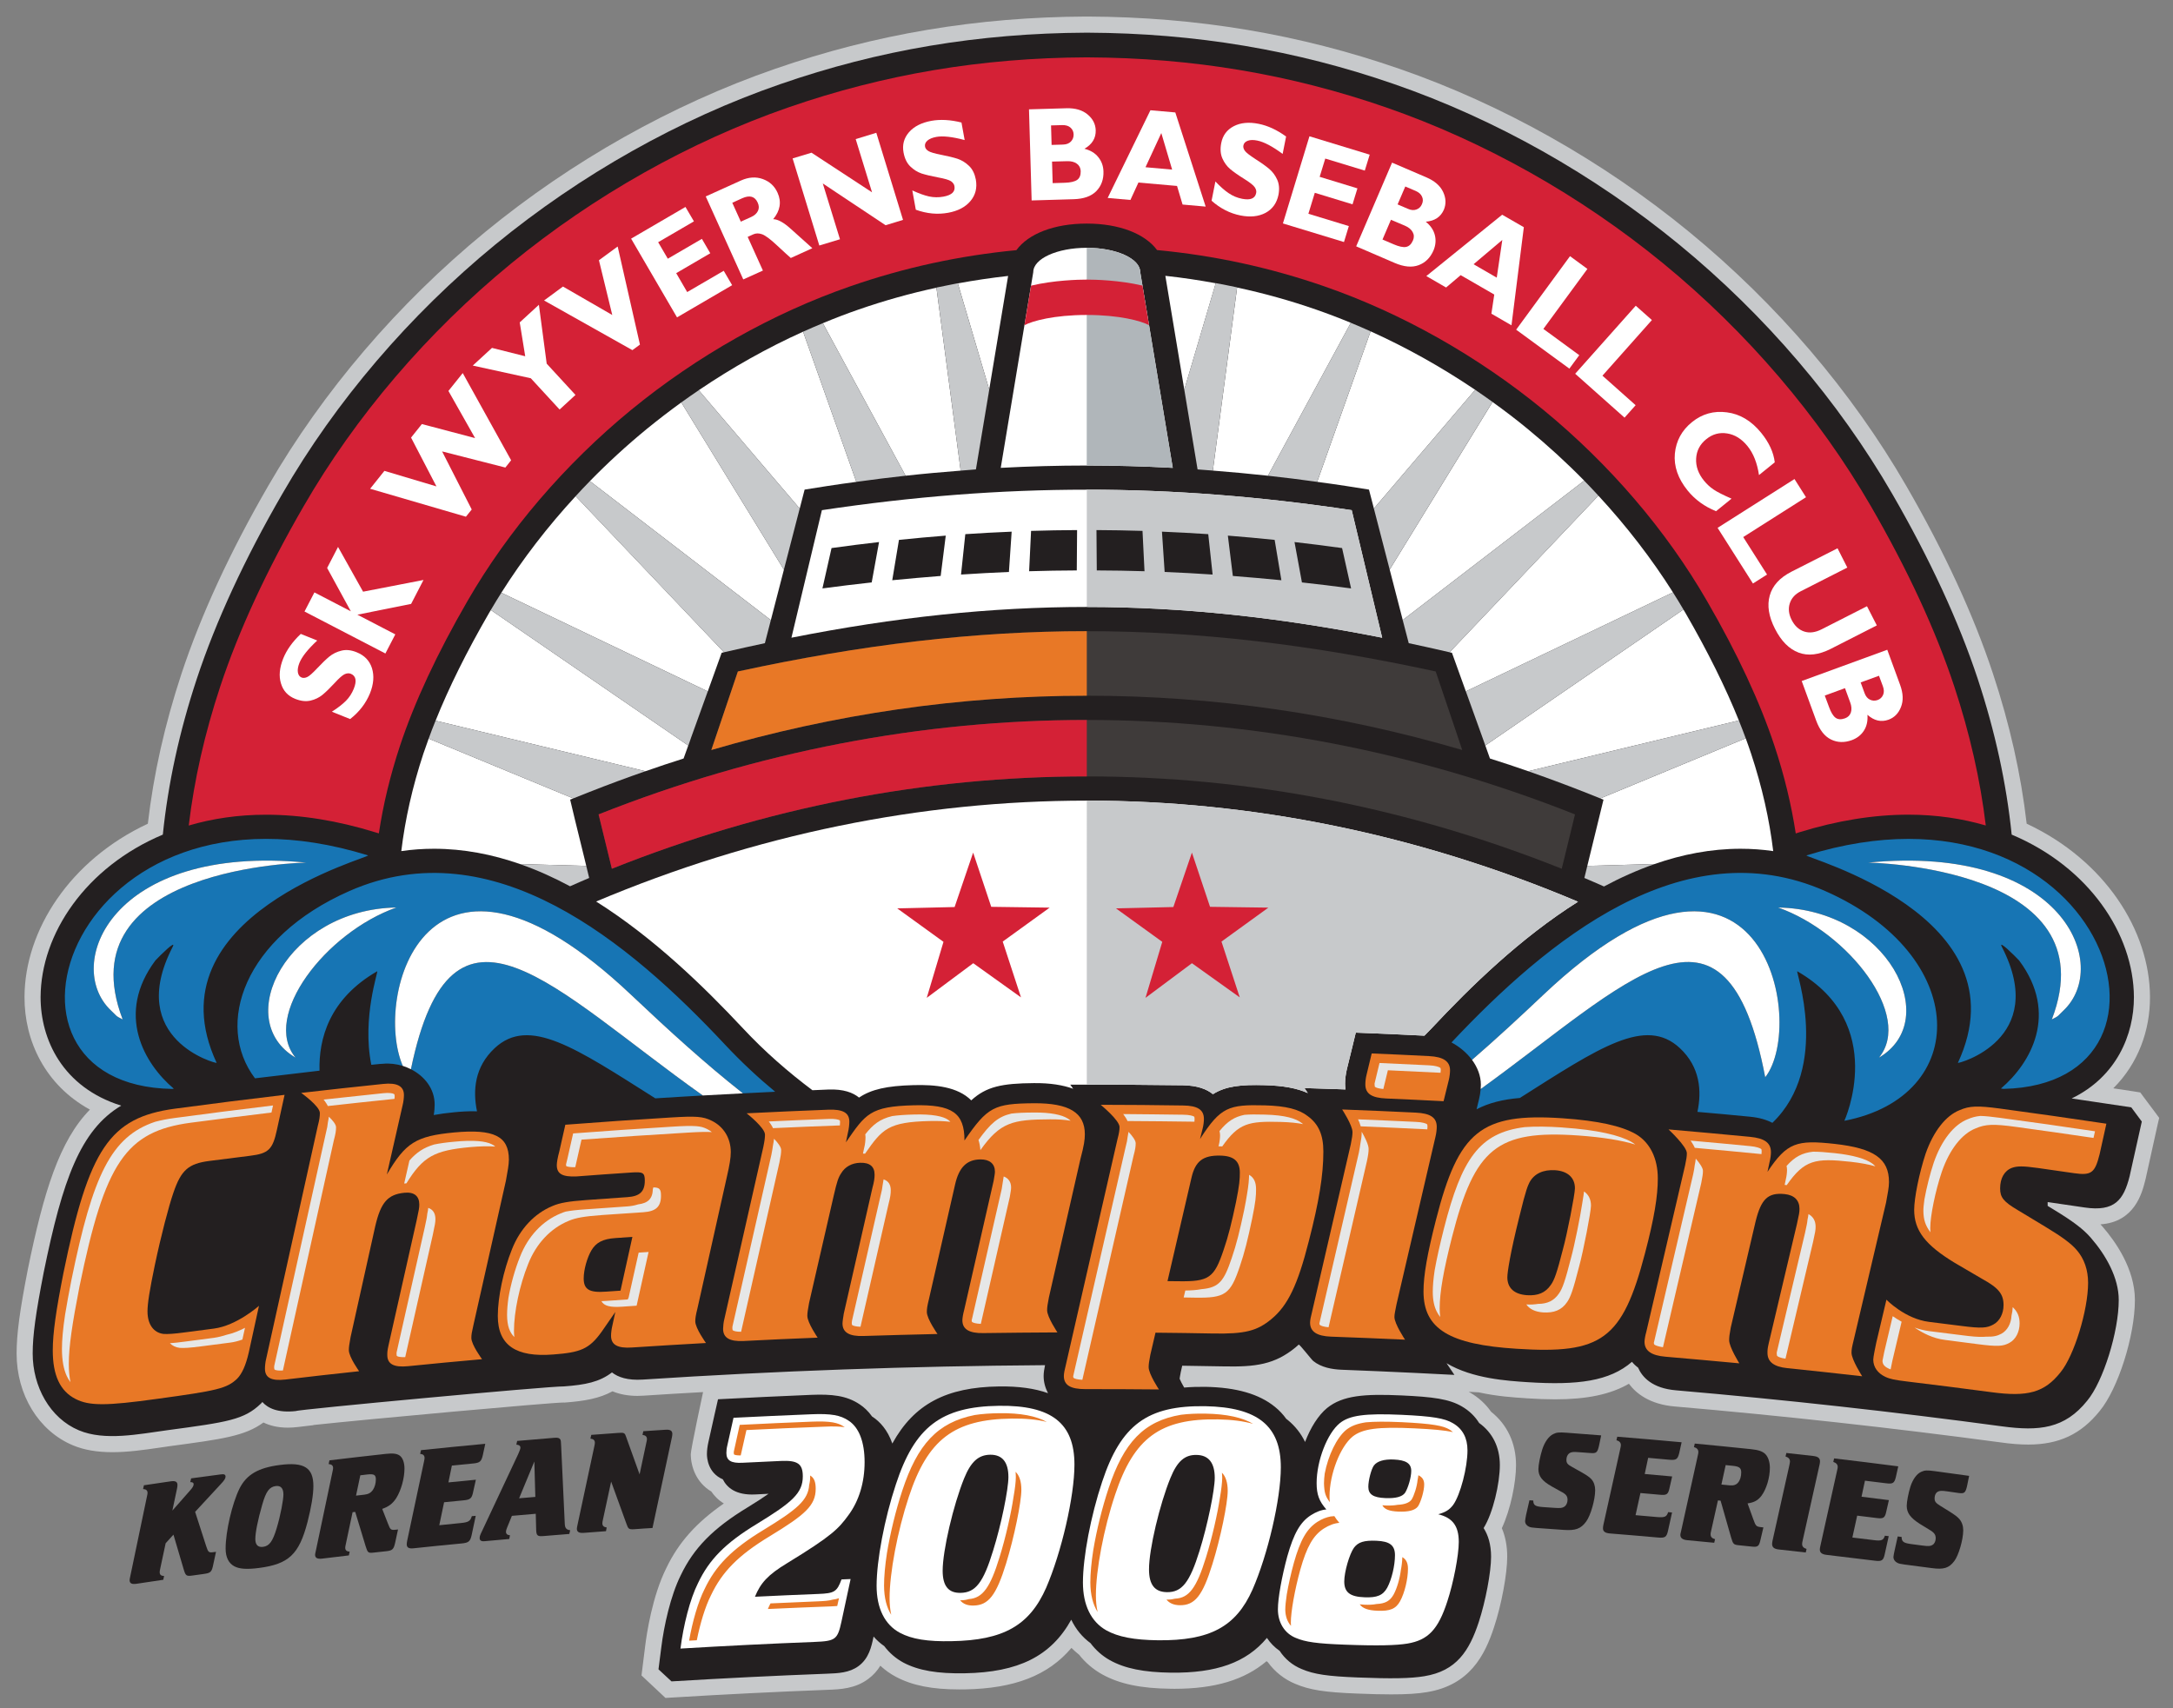 
<svg id="master-artboard" viewBox="0 0 1508.902 1185.992" version="1.1" xmlns="http://www.w3.org/2000/svg" x="0px" y="0px" style="enable-background:new 0 0 336 235.2" width="1508.902px" height="1185.992px"><rect x="0" y="0" width="1508.902" height="1185.992" fill="#808080" stroke="none"/><defs><clipPath clipPathUnits="userSpaceOnUse" id="clipPath1159"><path d="M 0,300 H 300 V 0 H 0 Z" id="path1157"></path></clipPath></defs><rect id="ee-background" x="0" y="0" width="1508.902" height="1185.992" style="fill:rgb(79, 21, 21);fill-opacity:0;pointer-events:none"></rect><g transform="matrix(4.96, 0, 0, 4.96, -236.329, -397)"><g id="g1151" transform="matrix(1.333,0,0,-1.333,0,400)"><g id="g1153"><g id="g1155" clip-path="url(#clipPath1159)"><g id="g1161" transform="translate(262.051,123.252)"><path d="m 0,0 -0.818,1.093 -0.299,0.4 -0.409,0.553 -0.688,0.111 c -0.717,0.11 -1.432,0.215 -2.146,0.324 2.634,2.616 3.87,6.118 3.854,9.592 -0.02,6.996 -4.77,14.379 -12.951,18.197 -0.601,5.202 -1.774,10.428 -3.542,15.764 -2.031,6.15 -5.092,12.779 -9.1,19.708 -5.727,9.917 -13.611,19.138 -22.797,26.673 -9.097,7.463 -19.624,13.386 -30.429,17.132 -10.527,3.646 -21.226,5.439 -32.728,5.493 h -0.195 c -11.458,-0.054 -22.139,-1.847 -32.662,-5.493 -10.809,-3.746 -21.336,-9.665 -30.437,-17.132 -9.177,-7.531 -17.061,-16.752 -22.788,-26.663 -4.009,-6.93 -7.07,-13.568 -9.11,-19.724 -1.761,-5.34 -2.935,-10.561 -3.535,-15.758 -8.18,-3.818 -12.934,-11.201 -12.953,-18.197 -0.018,-4.601 2.156,-9.244 6.869,-11.83 -3.195,-3.256 -4.846,-8.609 -6.515,-16.75 -0.866,-4.433 -1.184,-6.84 -1.184,-8.863 0,-4.348 2.314,-8.131 5.899,-9.637 1.173,-0.494 2.538,-0.728 4.16,-0.728 1.642,0 3.351,0.244 4.859,0.463 0.391,0.056 0.774,0.114 1.155,0.168 5.525,0.742 7.892,1.056 9.85,2.486 0.65,-0.317 1.487,-0.541 2.563,-0.541 0.339,0 0.69,0.025 1.055,0.068 l 1.622,0.192 -0.006,0.017 c 5.622,0.606 24.936,2.363 26.292,2.363 l 0.095,-0.004 0.075,0.004 c 2.025,0.157 3.575,0.42 4.964,1.178 0.755,-0.314 1.63,-0.482 2.625,-0.482 0.209,0 0.431,0.013 0.649,0.024 2.071,0.14 4.151,0.259 6.237,0.376 0,0 -1.289,-5.993 -1.289,-6.514 0,-1.33 0.578,-2.992 2.157,-3.931 0.292,-0.426 0.706,-0.883 1.314,-1.254 -2.91,-2.021 -4.764,-4.115 -6.042,-6.783 -1.48,-2.963 -2.067,-6.957 -2.21,-8.112 l -0.396,-3.164 2.519,-2.363 0.727,0.043 c 5.391,0.33 10.88,0.602 16.339,0.811 1.269,0.048 2.853,0.11 4.228,1.14 0.563,0.414 0.964,0.889 1.27,1.39 0.497,-0.462 1.05,-0.855 1.653,-1.174 1.726,-0.907 3.777,-1.317 6.65,-1.317 0.197,0 0.393,0.004 0.593,0.004 5.173,0.09 8.725,1.457 11.176,4.357 0.249,-0.252 0.52,-0.49 0.801,-0.712 0.66,-0.839 1.472,-1.531 2.416,-2.061 1.823,-1.01 4.051,-1.483 7.224,-1.517 0.129,-0.005 0.253,-0.005 0.376,-0.005 4.225,0 7.35,0.926 9.676,2.902 0.047,-0.044 0.094,-0.078 0.143,-0.119 0.734,-1.011 1.726,-1.79 2.873,-2.263 1.494,-0.637 3.073,-0.891 6.503,-1.02 1.418,-0.059 2.587,-0.086 3.565,-0.086 1.613,0 2.807,0.071 3.763,0.236 4.484,0.737 6.079,3.868 7.044,6.826 0.782,2.348 1.383,5.599 1.383,7.391 0,1.119 -0.192,2.119 -0.564,3.002 0.926,1.987 1.49,4.816 1.49,6.631 0,2.289 -0.931,4.266 -2.621,5.597 -0.559,0.806 -1.293,1.479 -2.171,1.994 -0.011,0.006 -0.024,0.011 -0.034,0.016 -0.049,0.028 -0.101,0.055 -0.149,0.084 l 1.061,-0.056 c 1.889,-0.42 3.702,-0.539 4.916,-0.615 l 0.085,-0.01 c 1.117,-0.072 2.111,-0.11 3.016,-0.11 3.34,0 5.813,0.515 7.75,1.637 0.769,-1.031 2.197,-2.163 4.812,-2.387 11.375,-0.978 22.867,-2.248 34.169,-3.765 1.163,-0.166 2.104,-0.235 2.964,-0.235 3.229,0 5.549,1.094 7.495,3.518 1.939,2.343 3.703,7.898 3.703,11.666 0,3.291 -2.097,6.197 -3.349,7.645 -0.081,0.103 -0.177,0.199 -0.268,0.298 3.6,0.245 4.373,3.303 4.708,4.639 l 0.017,0.076 0.01,0.024 0.692,3.131 0.567,2.564 0.174,0.748 z" style="fill:#c7c9cb;fill-opacity:1;fill-rule:nonzero;stroke:none" id="path1163"></path></g><g id="g1165" transform="translate(259.579,123.733)"><path d="m 0,0 c -2.09,0.32 -4.181,0.629 -6.261,0.934 4.722,2.283 6.549,6.707 6.539,10.649 -0.029,6.638 -4.745,13.657 -12.838,17.061 -0.554,5.396 -1.738,10.823 -3.57,16.373 -2,6.036 -5.016,12.565 -8.963,19.394 -5.632,9.744 -13.375,18.807 -22.405,26.215 -8.947,7.337 -19.295,13.163 -29.908,16.835 -10.346,3.586 -20.869,5.35 -32.175,5.404 h -0.186 c -11.272,-0.054 -21.78,-1.818 -32.117,-5.404 -10.627,-3.672 -20.965,-9.498 -29.917,-16.835 -9.019,-7.402 -16.771,-16.46 -22.391,-26.206 -3.953,-6.828 -6.968,-13.357 -8.973,-19.408 -1.832,-5.551 -3.016,-10.976 -3.569,-16.368 -8.094,-3.404 -12.808,-10.423 -12.838,-17.058 -0.009,-4.441 2.301,-9.486 8.466,-11.406 -4.287,-2.553 -6.156,-7.782 -8.136,-17.494 -0.844,-4.323 -1.161,-6.633 -1.161,-8.538 0,-3.469 1.804,-6.791 4.859,-8.07 2.71,-1.137 6.3,-0.391 9.296,0.016 6.319,0.847 8.052,1.097 9.804,2.783 0.007,0.013 0.022,0.018 0.033,0.031 0.01,0.01 0.022,0.024 0.033,0.034 0.038,0.042 0.067,0.077 0.094,0.115 0.591,-0.663 1.642,-1.164 3.533,-0.951 -0.011,0.148 26.638,2.625 28.147,2.587 2.242,0.166 3.725,0.458 5.039,1.469 0.639,-0.504 1.641,-0.852 3.22,-0.753 14.075,0.917 28.166,1.419 42.263,1.514 -0.078,-0.382 -0.148,-0.769 -0.148,-1.136 0,-0.65 0.172,-1.246 0.459,-1.804 -1.392,0.499 -3.101,0.734 -5.147,0.706 -5.517,-0.076 -8.912,-1.837 -11.202,-5.996 -0.506,1.461 -1.328,2.311 -2.062,2.799 -0.019,0.01 -0.04,0.019 -0.057,0.031 -0.411,0.583 -0.868,0.993 -1.302,1.28 -1.397,0.946 -2.975,1.084 -5.061,1.004 -3.278,-0.134 -6.55,-0.293 -9.825,-0.465 -0.123,-0.534 -0.237,-1.072 -0.364,-1.608 -0.208,-0.964 -0.429,-1.922 -0.644,-2.886 0.006,0 0.006,0.003 0.006,0.008 -0.006,-0.008 -0.006,-0.012 -0.009,-0.018 -0.095,-0.424 -0.153,-0.873 -0.153,-1.256 0,-0.396 0.103,-1.98 1.669,-2.647 0.412,-0.831 1.328,-1.691 3.399,-1.59 0.466,0.024 0.939,0.048 1.403,0.071 -0.535,-0.382 -1.25,-0.844 -2.214,-1.436 -3.607,-2.191 -5.642,-4.265 -7.006,-7.121 -1.078,-2.166 -1.765,-5.33 -2.043,-7.568 -0.099,-0.769 -0.196,-1.541 -0.295,-2.311 0.458,-0.419 0.905,-0.843 1.365,-1.267 5.44,0.328 10.891,0.6 16.339,0.807 1.155,0.044 2.349,0.089 3.312,0.806 1.085,0.804 1.347,2.032 1.555,3.01 0.007,0.027 0.01,0.057 0.02,0.086 0.325,-0.377 0.694,-0.711 1.117,-1.002 0.539,-0.715 1.217,-1.303 2.028,-1.742 1.581,-0.826 3.555,-1.164 6.429,-1.114 5.62,0.102 9.047,1.777 11.186,5.628 0.477,-0.999 1.154,-1.829 2.021,-2.462 0.547,-0.729 1.224,-1.336 2.035,-1.791 1.576,-0.877 3.562,-1.273 6.428,-1.311 4.731,-0.053 7.898,1.046 10.065,3.651 0.353,-0.53 0.802,-0.992 1.337,-1.36 0.548,-0.841 1.336,-1.508 2.309,-1.909 1.299,-0.555 2.734,-0.764 5.903,-0.887 3.478,-0.139 5.565,-0.109 6.982,0.133 3.38,0.549 4.725,2.668 5.718,5.689 0.71,2.16 1.293,5.24 1.293,6.856 0,1.295 -0.31,2.273 -0.784,3.012 0.989,1.576 1.705,4.701 1.705,6.621 0,1.861 -0.768,3.411 -2.175,4.416 -0.432,0.693 -1.032,1.281 -1.79,1.724 -1.343,0.797 -3.051,1.018 -6.362,1.17 -3.894,0.176 -6.167,0.005 -7.817,-1.322 -0.926,-0.76 -1.743,-2.067 -2.311,-3.566 -0.433,0.898 -1.04,1.666 -1.811,2.3 -0.055,0.045 -0.107,0.086 -0.164,0.125 -0.338,0.473 -0.734,0.893 -1.193,1.264 -1.652,1.346 -4.042,2.043 -7.311,2.101 -0.783,0.009 -1.518,-0.014 -2.219,-0.076 -0.205,0.352 -0.396,0.719 -0.477,0.926 0.014,0.123 0.048,0.333 0.123,0.711 0.053,0.22 0.102,0.439 0.149,0.657 1.448,-0.018 2.893,-0.042 4.344,-0.071 3.377,-0.07 5.366,0.201 7.548,1.986 0.115,0.1 0.229,0.2 0.339,0.3 0.087,0.071 1.332,-1.565 1.529,-1.718 0.828,-0.673 1.969,-0.882 2.991,-0.92 0,0.008 7.775,-0.32 7.775,-0.336 1.349,-0.06 2.703,-0.132 4.06,-0.205 -0.278,0.411 -0.549,0.823 -0.826,1.228 2.728,-1.632 6.42,-1.853 8.489,-1.991 5.307,-0.344 8.64,0.105 10.986,2.136 0.172,-0.214 0.383,-0.419 0.64,-0.609 0.44,-1.016 1.5,-2.176 3.993,-2.385 11.441,-0.988 22.861,-2.249 34.25,-3.786 3.857,-0.519 6.56,-0.261 8.925,2.693 1.681,2.018 3.314,7.253 3.314,10.582 0,2.322 -1.333,4.694 -2.931,6.531 -0.774,0.897 -1.836,1.709 -3.909,2.968 -0.21,0.124 -0.419,0.253 -0.625,0.381 v 0.397 c 0.03,-0.004 0.055,-0.008 0.096,-0.008 1.259,-0.183 2.53,-0.365 3.789,-0.556 3.158,-0.461 4.094,0.792 4.724,3.285 0,0.009 0.006,0.018 0.011,0.029 v 0.027 c 0.426,1.895 0.848,3.793 1.267,5.684 C 0.735,-0.996 0.368,-0.5 0,0 m -149.438,-35.166 v 0.004 c 0,0 0.003,0.006 0.003,0.01 -0.003,-0.004 -0.003,-0.01 -0.003,-0.014 m 79.144,3.745 0.014,-0.005 c 0.006,-0.004 0.009,-0.004 0.013,-0.01 -0.013,0.01 -0.024,0.01 -0.027,0.015" style="fill:#231f20;fill-opacity:1;fill-rule:nonzero;stroke:none" id="path1167"></path></g><g id="g1169" transform="translate(63.687,154.466)"><path d="m 0,0 c 3.647,0 7.503,-0.619 11.454,-1.842 l 0.392,-0.118 c 0.452,3.005 1.182,6.055 2.218,9.192 1.518,4.579 3.899,9.696 7.086,15.203 4.291,7.434 10.239,14.373 17.19,20.083 6.921,5.668 14.881,10.155 23.022,12.979 5.67,1.966 11.43,3.216 17.44,3.795 1.248,1.712 3.95,2.791 7.389,2.791 3.439,0 6.127,-1.079 7.386,-2.781 6.059,-0.574 11.843,-1.829 17.551,-3.805 8.146,-2.824 16.101,-7.311 23.021,-12.979 6.953,-5.71 12.904,-12.649 17.191,-20.083 3.187,-5.507 5.568,-10.624 7.08,-15.203 1.042,-3.137 1.772,-6.187 2.234,-9.197 l 0.381,0.123 c 3.951,1.223 7.809,1.848 11.454,1.848 2.945,0 5.66,-0.416 8.123,-1.136 -0.577,4.806 -1.675,9.65 -3.311,14.603 -1.939,5.87 -4.882,12.235 -8.744,18.913 -5.479,9.473 -13.018,18.29 -21.805,25.502 -8.714,7.144 -18.788,12.812 -29.113,16.393 -10.073,3.489 -20.319,5.21 -31.327,5.259 H 86.14 C 75.153,79.491 64.923,77.77 54.859,74.285 44.517,70.7 34.447,65.032 25.737,57.888 16.951,50.682 9.411,41.866 3.943,32.389 0.083,25.719 -2.862,19.352 -4.81,13.473 -6.45,8.514 -7.544,3.676 -8.121,-1.136 -5.658,-0.41 -2.944,0 0,0" style="fill:#d42136;fill-opacity:1;fill-rule:nonzero;stroke:none" id="path1171"></path></g><g id="g1173" transform="translate(158.913,190.894)"><path d="m 0,0 c -1.223,7.349 -3.416,20.52 -3.416,20.554 0,1.417 -2.511,2.557 -5.619,2.557 -3.108,0 -5.616,-1.14 -5.616,-2.557 C -14.651,20.52 -16.855,7.294 -18.067,0 -12.026,0.325 -6.041,0.325 0,0" style="fill:#ffffff;fill-opacity:1;fill-rule:nonzero;stroke:none" id="path1175"></path></g><g id="g1177" transform="translate(158.913,190.894)"><path d="m 0,0 c -1.223,7.349 -3.416,20.52 -3.416,20.554 0,1.417 -2.511,2.557 -5.619,2.557 V 0.253 C -6.027,0.253 -3.02,0.161 0,0" style="fill:#b0b6ba;fill-opacity:1;fill-rule:nonzero;stroke:none" id="path1179"></path></g><g id="g1181" transform="translate(149.884,176.285)"><path d="m 0,0 c 10.069,0 20.139,-1.073 31.021,-3.229 -1.071,4.466 -2.134,8.933 -3.198,13.395 -19.137,2.868 -36.509,2.868 -55.644,0 C -28.89,5.704 -29.954,1.237 -31.02,-3.229 -20.138,-1.073 -10.069,-0.004 0,0" style="fill:#ffffff;fill-opacity:1;fill-rule:nonzero;stroke:none" id="path1183"></path></g><g id="g1185" transform="translate(180.905,173.056)"><path d="m 0,0 c -1.07,4.466 -2.134,8.933 -3.197,13.395 -9.565,1.436 -18.699,2.15 -27.824,2.15 V 3.229 C -20.951,3.229 -10.882,2.156 0,0" style="fill:#c7c9cb;fill-opacity:1;fill-rule:nonzero;stroke:none" id="path1187"></path></g><g id="g1189" transform="translate(149.884,166.964)"><path d="m 0,0 c 13.306,0 26.515,-1.916 39.429,-5.702 -0.209,0.631 -0.419,1.261 -0.634,1.89 -0.723,2.118 -1.433,4.238 -2.151,6.358 C 23.624,5.366 11.806,6.778 0,6.778 c -11.806,0 -23.627,-1.412 -36.646,-4.232 -0.72,-2.12 -1.432,-4.24 -2.149,-6.358 -0.215,-0.629 -0.423,-1.259 -0.639,-1.89 C -26.514,-1.916 -13.306,0 0,0" style="fill:#3f3b3a;fill-opacity:1;fill-rule:nonzero;stroke:none" id="path1191"></path></g><g id="g1193" transform="translate(100.004,148.792)"><path d="m 0,0 c 16.126,6.438 32.853,9.697 49.88,9.697 17.028,0 33.75,-3.259 49.88,-9.697 0.133,0.559 0.267,1.108 0.406,1.66 0.328,1.353 0.652,2.703 0.987,4.048 C 84.459,12.327 67.166,15.625 49.88,15.625 32.591,15.625 15.299,12.327 -1.394,5.708 -1.063,4.363 -0.734,3.013 -0.405,1.66 -0.267,1.108 -0.133,0.559 0,0" style="fill:#3f3b3a;fill-opacity:1;fill-rule:nonzero;stroke:none" id="path1195"></path></g><g id="g1197" transform="translate(149.884,166.964)"><path d="m 0,0 v 6.778 c -11.806,0 -23.627,-1.412 -36.646,-4.232 -0.932,-2.751 -1.857,-5.499 -2.788,-8.248 C -26.514,-1.916 -13.306,0 0,0" style="fill:#e87826;fill-opacity:1;fill-rule:nonzero;stroke:none" id="path1199"></path></g><g id="g1201" transform="translate(113.773,132.032)"><path d="m 0,0 c 2.293,-2.457 4.768,-4.606 7.296,-6.5 0.554,0.023 1.116,0.053 1.672,0.072 1.585,0.062 2.586,-0.32 3.223,-0.845 1.291,0.865 2.924,1.236 5.729,1.308 2.289,0.063 4.62,-0.168 6.056,-1.599 1.588,1.455 3.25,1.785 6.572,1.81 1.736,0.019 3.082,-0.211 4.133,-0.594 -0.108,0.145 -0.207,0.287 -0.307,0.431 3.942,0.015 7.889,-0.011 11.836,-0.063 1.513,-0.024 2.501,-0.405 3.148,-0.936 1.365,0.859 2.951,1.014 5.438,0.946 1.947,-0.052 3.383,-0.315 4.529,-0.831 -0.117,0.178 -0.235,0.354 -0.354,0.526 1.328,-0.038 2.642,-0.08 3.96,-0.129 0.119,-0.004 0.237,-0.009 0.352,-0.015 -0.037,0.239 -0.045,0.449 -0.045,0.614 0,0.471 0.075,1.046 0.194,1.539 0.177,0.735 0.359,1.469 0.541,2.205 0.123,0.538 0.261,1.073 0.389,1.608 0.561,-0.024 1.117,-0.043 1.671,-0.068 1.849,-0.071 3.689,-0.161 5.537,-0.251 0.246,0.256 0.505,0.508 0.753,0.772 4.08,4.363 9.331,9.488 15.376,13.295 C 70.949,20.369 53.53,23.914 36.111,23.914 18.71,23.914 1.312,20.375 -15.42,13.319 -9.359,9.506 -4.091,4.367 0,0" style="fill:#ffffff;fill-opacity:1;fill-rule:nonzero;stroke:none" id="path1203"></path></g><g id="g1205" transform="translate(159.983,126.052)"><path d="m 0,0 c 1.513,-0.023 2.501,-0.404 3.148,-0.936 1.365,0.86 2.951,1.014 5.438,0.947 1.947,-0.053 3.383,-0.316 4.529,-0.831 -0.117,0.177 -0.235,0.353 -0.354,0.525 1.328,-0.038 2.642,-0.08 3.96,-0.129 0.119,-0.004 0.237,-0.009 0.352,-0.014 -0.037,0.239 -0.045,0.449 -0.045,0.614 0,0.47 0.076,1.046 0.194,1.539 0.177,0.734 0.359,1.469 0.541,2.205 0.123,0.537 0.261,1.072 0.389,1.607 0.561,-0.023 1.118,-0.043 1.671,-0.068 1.849,-0.07 3.689,-0.16 5.537,-0.251 0.246,0.257 0.505,0.509 0.753,0.772 4.08,4.364 9.331,9.489 15.376,13.295 -16.75,7.074 -34.169,10.62 -51.588,10.62 V 0.063 C -6.734,0.063 -3.37,0.049 0,0" style="fill:#c7c9cb;fill-opacity:1;fill-rule:nonzero;stroke:none" id="path1207"></path></g><g id="g1209" transform="translate(149.884,158.489)"><path d="m 0,0 v 0 5.928 c -17.289,0 -34.581,-3.299 -51.273,-9.917 0.467,-1.899 0.926,-3.798 1.393,-5.708 C -33.754,-3.259 -17.027,0 0,0" style="fill:#d42136;fill-opacity:1;fill-rule:nonzero;stroke:none" id="path1211"></path></g><g id="g1213" transform="translate(136.001,144.77)"><path d="m 0,0 1.947,5.717 1.9,-5.694 6.136,-0.085 -4.93,-3.565 1.919,-5.861 -5.015,3.588 -4.882,-3.636 1.757,5.88 -4.859,3.515 z" style="fill:#d42136;fill-opacity:1;fill-rule:nonzero;stroke:none" id="path1215"></path></g><g id="g1217" transform="translate(158.974,144.77)"><path d="M 0,0 1.95,5.717 3.853,0.023 9.98,-0.062 5.055,-3.627 6.974,-9.488 1.952,-5.9 l -4.876,-3.636 1.761,5.88 -4.863,3.515 z" style="fill:#d42136;fill-opacity:1;fill-rule:nonzero;stroke:none" id="path1219"></path></g><g id="g1221" transform="translate(156.421,205.879)"><path d="m 0,0 c -0.286,1.713 -0.527,3.159 -0.692,4.155 -2.386,0.569 -4.977,0.631 -5.845,0.631 -0.868,0 -3.469,-0.062 -5.855,-0.636 -0.168,-0.991 -0.406,-2.443 -0.693,-4.154 0.82,0.447 3.12,1.077 6.548,1.077 C -3.119,1.073 -0.832,0.448 0,0" style="fill:#d42136;fill-opacity:1;fill-rule:nonzero;stroke:none" id="path1223"></path></g><g id="g1225" transform="translate(150.9,184.36)"><path d="M 0,0 C 0.011,-1.412 0.025,-2.826 0.033,-4.238 1.704,-4.244 3.375,-4.271 5.045,-4.323 4.979,-2.911 4.912,-1.499 4.835,-0.086 3.224,-0.038 1.61,-0.006 0,0 m 6.878,-0.167 c 0.097,-1.408 0.185,-2.821 0.282,-4.232 1.676,-0.068 3.355,-0.159 5.038,-0.272 -0.152,1.412 -0.304,2.825 -0.458,4.242 -1.626,0.11 -3.25,0.195 -4.862,0.262 m 6.921,-0.416 c 0.172,-1.413 0.351,-2.828 0.523,-4.236 1.696,-0.131 3.388,-0.283 5.099,-0.449 -0.239,1.412 -0.475,2.825 -0.707,4.237 -1.648,0.172 -3.283,0.32 -4.915,0.448 M 25.795,-1.89 c -1.679,0.234 -3.341,0.443 -4.996,0.631 0.263,-1.414 0.519,-2.825 0.779,-4.239 1.706,-0.187 3.436,-0.396 5.163,-0.63 -0.312,1.419 -0.63,2.831 -0.946,4.238 M -28.78,-6.128 c 1.737,0.234 3.464,0.443 5.174,0.63 0.257,1.414 0.514,2.825 0.771,4.239 -1.65,-0.188 -3.316,-0.397 -4.989,-0.631 -0.322,-1.407 -0.637,-2.819 -0.956,-4.238 m 7.331,0.86 c 1.707,0.166 3.402,0.318 5.087,0.449 0.18,1.408 0.356,2.823 0.533,4.236 -1.63,-0.128 -3.27,-0.276 -4.915,-0.448 -0.238,-1.412 -0.472,-2.825 -0.705,-4.237 m 7.224,0.597 c 1.68,0.108 3.36,0.204 5.03,0.272 0.094,1.411 0.19,2.824 0.287,4.232 -1.615,-0.067 -3.237,-0.152 -4.868,-0.262 -0.148,-1.417 -0.297,-2.83 -0.449,-4.242 m 7.151,0.348 c 1.669,0.052 3.339,0.079 5.005,0.085 0.013,1.412 0.023,2.826 0.033,4.238 -1.614,-0.006 -3.218,-0.038 -4.834,-0.086 -0.073,-1.413 -0.14,-2.825 -0.204,-4.237" style="fill:#231f20;fill-opacity:1;fill-rule:nonzero;stroke:none" id="path1227"></path></g><g id="g1229" transform="translate(67.334,173.455)"><path d="m 0,0 1.727,-0.695 c -0.974,-0.908 -1.605,-1.691 -1.871,-2.354 -0.151,-0.382 -0.205,-0.706 -0.162,-0.984 0.048,-0.281 0.171,-0.457 0.391,-0.548 0.172,-0.065 0.363,-0.052 0.583,0.047 0.219,0.097 0.572,0.41 1.068,0.937 0.493,0.524 0.918,0.934 1.274,1.227 0.359,0.29 0.783,0.495 1.269,0.613 0.49,0.12 1.018,0.063 1.59,-0.171 C 6.69,-2.256 7.229,-2.815 7.478,-3.607 7.72,-4.399 7.654,-5.277 7.263,-6.251 6.832,-7.292 6.146,-8.192 5.182,-8.943 L 3.265,-8.17 c 0.628,0.401 1.116,0.782 1.479,1.146 0.353,0.357 0.628,0.783 0.824,1.269 0.329,0.824 0.23,1.346 -0.32,1.57 C 5.062,-4.114 4.856,-4.124 4.622,-4.223 4.391,-4.323 4.027,-4.638 3.54,-5.173 3.044,-5.708 2.625,-6.113 2.271,-6.405 1.922,-6.686 1.507,-6.891 1.021,-7.005 0.534,-7.115 0,-7.058 -0.592,-6.819 c -0.763,0.306 -1.262,0.845 -1.489,1.622 -0.239,0.767 -0.153,1.643 0.238,2.62 C -1.479,-1.675 -0.865,-0.815 0,0" style="fill:#ffffff;fill-opacity:1;fill-rule:nonzero;stroke:none" id="path1231"></path></g><g id="g1233" transform="translate(71.246,182.59)"><path d="m 0,0 2.631,-4.701 6.345,1.231 -1.301,-2.515 -5.642,-1.131 3.981,-2.068 -1.04,-2.008 -8.495,4.409 1.04,2.006 3.826,-1.985 -2.49,4.553 z" style="fill:#ffffff;fill-opacity:1;fill-rule:nonzero;stroke:none" id="path1235"></path></g><g id="g1237" transform="translate(82.175,192.621)"><path d="m 0,0 3.112,-6.099 -0.611,-0.759 -10.06,2.935 1.499,1.88 5.465,-1.631 L -3.26,1.451 -2.123,2.873 3.466,1.398 0.664,6.351 2.168,8.228 7.249,-0.931 6.644,-1.694 Z" style="fill:#ffffff;fill-opacity:1;fill-rule:nonzero;stroke:none" id="path1239"></path></g><g id="g1241" transform="translate(94.516,197.02)"><path d="M 0,0 -3.024,3.284 -9.119,4.616 -7.102,6.472 -3.611,5.595 -4.188,9.15 -2.175,11 -1.355,4.815 1.667,1.533 Z" style="fill:#ffffff;fill-opacity:1;fill-rule:nonzero;stroke:none" id="path1243"></path></g><g id="g1245" transform="translate(100.615,214.14)"><path d="m 0,0 2.339,-10.299 -0.794,-0.583 -9.276,5.215 1.986,1.462 5.178,-2.987 -1.4,5.75 z" style="fill:#ffffff;fill-opacity:1;fill-rule:nonzero;stroke:none" id="path1247"></path></g><g id="g1249" transform="translate(111.753,211.591)"><path d="m 0,0 0.884,-1.512 -5.789,-3.381 -4.822,8.268 5.708,3.33 0.89,-1.514 -3.757,-2.19 1.013,-1.732 3.579,2.085 0.881,-1.513 -3.578,-2.09 1.154,-1.985 z" style="fill:#ffffff;fill-opacity:1;fill-rule:nonzero;stroke:none" id="path1251"></path></g><g id="g1253" transform="translate(112.652,218.734)"><path d="m 0,0 0.896,-1.984 1.089,0.492 c 0.354,0.161 0.581,0.372 0.711,0.64 C 2.822,-0.591 2.815,-0.3 2.667,0.019 2.371,0.679 1.827,0.827 1.039,0.474 Z M -2.788,0.665 0.911,2.339 C 1.718,2.702 2.481,2.75 3.201,2.492 3.924,2.231 4.442,1.754 4.753,1.057 5.189,0.097 5.038,-0.829 4.295,-1.722 4.8,-1.728 5.439,-2.089 6.208,-2.796 c 0.768,-0.7 1.504,-1.36 2.201,-1.975 L 6.146,-5.799 C 5.879,-5.567 5.396,-5.13 4.696,-4.476 3.999,-3.822 3.473,-3.43 3.13,-3.307 2.791,-3.187 2.481,-3.191 2.213,-3.312 L 1.616,-3.584 3.216,-7.119 1.154,-8.05 Z" style="fill:#ffffff;fill-opacity:1;fill-rule:nonzero;stroke:none" id="path1255"></path></g><g id="g1257" transform="translate(127.778,226.084)"><path d="m 0,0 2.806,-9.148 -1.832,-0.56 -6.595,4.386 1.805,-5.86 -2.169,-0.657 -2.805,9.147 1.985,0.601 6.357,-4.162 -1.717,5.59 z" style="fill:#ffffff;fill-opacity:1;fill-rule:nonzero;stroke:none" id="path1259"></path></g><g id="g1261" transform="translate(136.722,227.163)"><path d="m 0,0 0.335,-1.843 c -1.294,0.348 -2.291,0.458 -2.988,0.329 -0.407,-0.076 -0.711,-0.204 -0.925,-0.386 -0.21,-0.187 -0.291,-0.397 -0.249,-0.63 0.026,-0.175 0.148,-0.335 0.348,-0.462 0.198,-0.129 0.654,-0.264 1.361,-0.401 0.711,-0.139 1.279,-0.278 1.719,-0.42 C 0.038,-3.967 0.438,-4.21 0.798,-4.559 1.161,-4.907 1.393,-5.387 1.509,-5.993 1.662,-6.867 1.474,-7.623 0.94,-8.25 0.411,-8.882 -0.373,-9.292 -1.401,-9.479 -2.51,-9.684 -3.646,-9.574 -4.796,-9.158 l -0.368,2.027 c 0.673,-0.31 1.257,-0.524 1.757,-0.634 0.496,-0.105 1.002,-0.114 1.518,-0.019 0.871,0.161 1.258,0.526 1.15,1.109 -0.034,0.194 -0.157,0.365 -0.359,0.509 -0.208,0.138 -0.672,0.277 -1.382,0.404 -0.716,0.135 -1.289,0.274 -1.72,0.411 -0.429,0.148 -0.821,0.395 -1.178,0.741 -0.358,0.347 -0.591,0.839 -0.707,1.465 -0.148,0.807 0.045,1.513 0.572,2.125 0.532,0.609 1.313,1.005 2.345,1.196 C -2.214,0.349 -1.155,0.29 0,0" style="fill:#ffffff;fill-opacity:1;fill-rule:nonzero;stroke:none" id="path1263"></path></g><g id="g1265" transform="translate(146.234,223.06)"><path d="m 0,0 0.065,-2.263 1.277,0.038 c 0.601,0.019 1.031,0.12 1.292,0.3 0.262,0.182 0.386,0.492 0.377,0.927 C 2.997,-0.665 2.859,-0.407 2.606,-0.221 2.354,-0.035 2.009,0.056 1.589,0.041 Z M -0.105,3.798 -0.047,1.75 1.137,1.785 C 1.504,1.795 1.78,1.897 1.979,2.104 2.174,2.303 2.271,2.552 2.267,2.854 2.256,3.145 2.151,3.382 1.938,3.569 1.728,3.755 1.441,3.84 1.071,3.832 Z M -2.421,5.487 1.513,5.601 C 2.448,5.626 3.188,5.407 3.736,4.948 4.285,4.489 4.566,3.936 4.587,3.287 4.609,2.457 4.213,1.812 3.403,1.346 4.027,1.187 4.519,0.897 4.857,0.466 5.205,0.041 5.387,-0.47 5.401,-1.051 5.424,-1.881 5.173,-2.563 4.648,-3.104 4.118,-3.642 3.333,-3.919 2.275,-3.951 l -4.418,-0.13 z" style="fill:#ffffff;fill-opacity:1;fill-rule:nonzero;stroke:none" id="path1267"></path></g><g id="g1269" transform="translate(158.847,222.218)"><path d="m 0,0 -1.137,3.837 -1.66,-3.588 z m 0.333,6.003 3.189,-9.889 -2.426,0.216 -0.582,1.953 -4.055,0.357 -0.84,-1.828 -2.39,0.21 4.491,9.211 z" style="fill:#ffffff;fill-opacity:1;fill-rule:nonzero;stroke:none" id="path1271"></path></g><g id="g1273" transform="translate(170.816,225.693)"><path d="m 0,0 -0.363,-1.827 c -1.068,0.789 -1.956,1.259 -2.661,1.401 -0.397,0.082 -0.732,0.078 -0.996,-0.017 -0.266,-0.096 -0.418,-0.26 -0.465,-0.493 -0.04,-0.182 0.019,-0.368 0.151,-0.559 0.138,-0.2 0.516,-0.485 1.117,-0.878 0.611,-0.385 1.087,-0.731 1.441,-1.026 0.353,-0.302 0.635,-0.672 0.84,-1.13 0.209,-0.46 0.249,-0.993 0.134,-1.599 -0.182,-0.868 -0.629,-1.499 -1.36,-1.892 -0.73,-0.384 -1.607,-0.475 -2.634,-0.271 -1.103,0.22 -2.115,0.736 -3.031,1.547 l 0.401,2.023 c 0.515,-0.543 0.98,-0.955 1.405,-1.236 0.418,-0.287 0.885,-0.481 1.401,-0.583 0.869,-0.17 1.365,0.03 1.477,0.608 0.04,0.195 -0.007,0.395 -0.15,0.606 -0.14,0.21 -0.515,0.507 -1.136,0.893 -0.611,0.381 -1.093,0.721 -1.441,1.012 -0.343,0.29 -0.62,0.668 -0.821,1.12 -0.201,0.458 -0.244,0.997 -0.12,1.619 0.158,0.807 0.598,1.392 1.312,1.765 0.718,0.372 1.596,0.457 2.627,0.248 C -1.919,1.139 -0.965,0.697 0,0" style="fill:#ffffff;fill-opacity:1;fill-rule:nonzero;stroke:none" id="path1275"></path></g><g id="g1277" transform="translate(177.405,216.286)"><path d="M 0,0 -0.51,-1.675 -6.924,0.278 -4.137,9.431 2.191,7.501 1.676,5.827 -2.476,7.091 -3.064,5.173 0.902,3.961 0.388,2.285 -3.575,3.495 -4.248,1.294 Z" style="fill:#ffffff;fill-opacity:1;fill-rule:nonzero;stroke:none" id="path1279"></path></g><g id="g1281" transform="translate(183.334,220.444)"><path d="M 0,0 -0.808,-1.881 0.28,-2.348 c 0.335,-0.15 0.634,-0.167 0.898,-0.066 0.266,0.1 0.458,0.285 0.572,0.558 0.12,0.271 0.126,0.529 0.01,0.787 -0.114,0.257 -0.334,0.457 -0.668,0.602 z m -1.506,-3.495 -0.888,-2.074 1.176,-0.505 c 0.553,-0.236 0.984,-0.331 1.299,-0.274 0.315,0.063 0.554,0.286 0.726,0.687 0.131,0.306 0.122,0.601 -0.036,0.878 -0.156,0.277 -0.423,0.501 -0.81,0.665 z m 0.117,6 3.616,-1.551 C 3.086,0.583 3.669,0.075 3.974,-0.573 4.279,-1.223 4.298,-1.843 4.051,-2.439 3.717,-3.202 3.086,-3.618 2.151,-3.7 2.657,-4.104 2.972,-4.578 3.106,-5.112 3.238,-5.642 3.188,-6.181 2.963,-6.715 2.627,-7.482 2.113,-7.999 1.407,-8.261 0.711,-8.525 -0.13,-8.447 -1.094,-8.037 l -4.064,1.752 z" style="fill:#ffffff;fill-opacity:1;fill-rule:nonzero;stroke:none" id="path1283"></path></g><g id="g1285" transform="translate(192.939,210.87)"><path d="M 0,0 0.584,3.961 -2.434,1.408 Z m 2.845,5.298 -1.298,-10.303 -2.109,1.22 0.301,2.011 -3.527,2.037 -1.533,-1.298 -2.075,1.202 7.965,6.442 z" style="fill:#ffffff;fill-opacity:1;fill-rule:nonzero;stroke:none" id="path1287"></path></g><g id="g1289" transform="translate(201.606,202.728)"><path d="m 0,0 -1.041,-1.413 -5.588,4.09 5.656,7.721 L 0.854,9.059 -3.77,2.758 Z" style="fill:#ffffff;fill-opacity:1;fill-rule:nonzero;stroke:none" id="path1291"></path></g><g id="g1293" transform="translate(207.525,197.474)"><path d="M 0,0 -1.165,-1.307 -6.348,3.303 0.013,10.447 1.708,8.943 -3.485,3.102 Z" style="fill:#ffffff;fill-opacity:1;fill-rule:nonzero;stroke:none" id="path1295"></path></g><g id="g1297" transform="translate(217.598,187.659)"><path d="m 0,0 -1.628,-1.318 c -1.201,0.486 -2.204,1.207 -2.987,2.175 -1.011,1.252 -1.46,2.549 -1.337,3.882 0.129,1.335 0.726,2.433 1.795,3.298 1.069,0.868 2.291,1.211 3.666,1.029 C 0.893,8.891 2.096,8.168 3.121,6.904 3.938,5.896 4.414,4.867 4.539,3.816 L 2.882,2.476 C 2.696,3.74 2.295,4.758 1.675,5.522 1.063,6.274 0.358,6.719 -0.453,6.848 -1.266,6.981 -1.999,6.781 -2.655,6.247 -3.316,5.716 -3.67,5.039 -3.718,4.222 -3.767,3.4 -3.489,2.627 -2.898,1.894 -2.6,1.531 -2.268,1.216 -1.891,0.963 -1.514,0.706 -0.883,0.386 0,0" style="fill:#ffffff;fill-opacity:1;fill-rule:nonzero;stroke:none" id="path1299"></path></g><g id="g1301" transform="translate(221.326,179.689)"><path d="M 0,0 -1.48,-0.941 -5.193,4.905 2.882,10.031 4.092,8.122 -2.501,3.937 Z" style="fill:#ffffff;fill-opacity:1;fill-rule:nonzero;stroke:none" id="path1303"></path></g><g id="g1305" transform="translate(231.823,176.361)"><path d="M 0,0 1.033,-2.013 -3.812,-4.48 c -1.247,-0.631 -2.372,-0.764 -3.365,-0.392 -1.003,0.377 -1.834,1.212 -2.49,2.511 -0.654,1.283 -0.84,2.443 -0.546,3.484 0.289,1.039 1.046,1.871 2.264,2.496 l 4.856,2.466 1.027,-2.024 -4.903,-2.495 c -0.59,-0.301 -0.97,-0.726 -1.143,-1.279 -0.172,-0.549 -0.105,-1.126 0.201,-1.728 0.314,-0.621 0.753,-1.026 1.307,-1.212 0.555,-0.186 1.175,-0.11 1.851,0.235 z" style="fill:#ffffff;fill-opacity:1;fill-rule:nonzero;stroke:none" id="path1307"></path></g><g id="g1309" transform="translate(233.083,169.06)"><path d="m 0,0 -1.924,-0.701 0.406,-1.113 c 0.123,-0.344 0.316,-0.578 0.573,-0.697 0.255,-0.123 0.519,-0.137 0.802,-0.038 0.273,0.101 0.463,0.283 0.574,0.539 0.114,0.259 0.104,0.555 -0.02,0.902 z m -3.57,-1.303 -2.123,-0.778 0.445,-1.197 c 0.205,-0.568 0.433,-0.946 0.686,-1.132 0.258,-0.19 0.591,-0.205 0.998,-0.058 0.314,0.114 0.52,0.325 0.615,0.625 0.095,0.301 0.072,0.655 -0.076,1.047 z M 0.87,2.73 2.22,-0.959 C 2.54,-1.837 2.577,-2.61 2.312,-3.278 2.054,-3.947 1.614,-4.391 1.002,-4.615 c -0.773,-0.281 -1.517,-0.109 -2.214,0.516 0.049,-0.65 -0.074,-1.204 -0.371,-1.666 -0.296,-0.463 -0.721,-0.794 -1.271,-0.997 -0.781,-0.282 -1.507,-0.262 -2.182,0.066 -0.681,0.335 -1.195,0.994 -1.559,1.985 l -1.521,4.157 z" style="fill:#ffffff;fill-opacity:1;fill-rule:nonzero;stroke:none" id="path1311"></path></g><g id="g1313" transform="translate(51.164,82.802)"><path d="M 0,0 C 0.058,0.266 0.077,0.348 0.077,0.439 0.072,0.701 -0.075,0.83 -0.391,0.844 -0.362,0.973 -0.332,1.107 -0.305,1.241 0.631,1.385 1.567,1.521 2.512,1.655 3.018,1.727 3.217,1.604 3.217,1.27 3.217,1.174 3.203,1.064 3.179,0.926 3.008,0.147 2.845,-0.641 2.683,-1.418 c 0.611,0.697 1.23,1.395 1.842,2.092 0.273,0.299 0.392,0.514 0.392,0.666 0,0.169 -0.107,0.234 -0.354,0.23 0.029,0.129 0.056,0.262 0.091,0.396 1.045,0.143 2.095,0.286 3.144,0.42 0.335,0.047 0.47,-0.03 0.47,-0.24 0,-0.185 -0.135,-0.4 -0.47,-0.751 C 6.892,0.416 5.985,-0.566 5.073,-1.551 5.46,-2.745 5.847,-3.943 6.232,-5.145 6.453,-5.812 6.491,-5.855 7.045,-5.779 7.121,-5.766 7.187,-5.762 7.266,-5.75 7.168,-6.186 7.078,-6.615 6.986,-7.045 6.815,-7.884 6.725,-7.969 5.946,-8.078 5.575,-8.133 5.213,-8.18 4.84,-8.232 4.142,-8.333 4.076,-8.285 3.857,-7.537 3.504,-6.334 3.151,-5.141 2.797,-3.943 2.521,-4.242 2.247,-4.543 1.977,-4.85 1.791,-5.713 1.604,-6.572 1.424,-7.439 1.366,-7.708 1.352,-7.789 1.352,-7.884 c 0,-0.274 0.137,-0.391 0.462,-0.405 -0.029,-0.129 -0.057,-0.264 -0.086,-0.396 -0.939,-0.135 -1.88,-0.272 -2.815,-0.42 -0.488,-0.073 -0.721,0.042 -0.721,0.38 -0.004,0.077 0.029,0.205 0.057,0.345 C -1.169,-5.584 -0.582,-2.792 0,0" style="fill:#231f20;fill-opacity:1;fill-rule:nonzero;stroke:none" id="path1315"></path></g><g id="g1317" transform="translate(63.287,82.009)"><path d="m 0,0 c -0.464,-1.608 -0.727,-2.924 -0.727,-3.617 0,-0.602 0.279,-0.887 0.812,-0.817 0.658,0.086 1.008,0.564 1.423,1.934 0.425,1.402 0.715,3.031 0.715,3.569 0,0.644 -0.278,0.947 -0.801,0.883 C 0.743,1.861 0.392,1.385 0,0 m 4.752,-1.832 c -0.887,-3.408 -1.98,-4.414 -5.102,-4.82 -1.245,-0.162 -2.027,-0.111 -2.567,0.168 -0.61,0.318 -0.93,0.959 -0.93,1.871 0,1.801 0.687,4.734 1.451,6.289 0.744,1.484 1.975,2.199 4.257,2.491 C 4.398,4.492 5.37,3.886 5.37,1.952 5.37,1.027 5.143,-0.314 4.752,-1.832" style="fill:#231f20;fill-opacity:1;fill-rule:nonzero;stroke:none" id="path1319"></path></g><g id="g1321" transform="translate(74.898,83.538)"><path d="m 0,0 c 0.204,0.3 0.32,0.709 0.32,1.124 0,0.473 -0.192,0.591 -0.875,0.517 -0.252,-0.03 -0.502,-0.059 -0.757,-0.09 -0.149,-0.708 -0.294,-1.42 -0.45,-2.135 0.297,0.039 0.583,0.066 0.874,0.101 C -0.463,-0.436 -0.207,-0.284 0,0 m -4.247,1.869 c 0.062,0.273 0.076,0.348 0.076,0.44 0,0.265 -0.147,0.4 -0.468,0.418 0.033,0.136 0.062,0.263 0.085,0.396 1.982,0.234 3.957,0.465 5.934,0.68 C 2.148,3.889 2.558,3.822 2.848,3.605 3.154,3.362 3.326,2.863 3.326,2.266 3.326,1.225 2.964,-0.045 2.457,-0.852 2.075,-1.43 1.684,-1.729 0.987,-1.977 1.188,-2.482 1.388,-2.992 1.585,-3.505 1.846,-4.182 1.886,-4.221 2.429,-4.162 2.501,-4.158 2.571,-4.148 2.648,-4.139 2.545,-4.607 2.443,-5.074 2.345,-5.537 2.195,-6.211 2.065,-6.348 1.427,-6.42 0.974,-6.469 0.52,-6.516 0.071,-6.568 c -0.552,-0.058 -0.611,-0.01 -0.815,0.643 -0.369,1.208 -0.731,2.42 -1.104,3.634 -0.093,-0.011 -0.18,-0.025 -0.276,-0.034 -0.242,-1.14 -0.485,-2.286 -0.726,-3.427 -0.027,-0.129 -0.046,-0.22 -0.046,-0.296 0,-0.278 0.148,-0.397 0.467,-0.421 -0.03,-0.133 -0.057,-0.261 -0.087,-0.394 -0.945,-0.106 -1.88,-0.22 -2.815,-0.336 -0.496,-0.053 -0.731,0.068 -0.731,0.406 0,0.076 0.03,0.201 0.064,0.344 0.581,2.773 1.164,5.545 1.751,8.318" style="fill:#231f20;fill-opacity:1;fill-rule:nonzero;stroke:none" id="path1323"></path></g><g id="g1325" transform="translate(80.262,86.476)"><path d="m 0,0 c 0.062,0.268 0.071,0.344 0.071,0.439 0,0.258 -0.142,0.396 -0.462,0.426 0.034,0.127 0.061,0.256 0.09,0.39 C 1.941,1.49 4.194,1.713 6.447,1.922 6.364,1.531 6.284,1.145 6.199,0.765 6.041,0.059 5.884,-0.08 5.154,-0.147 4.414,-0.213 3.679,-0.291 2.94,-0.363 2.819,-0.949 2.697,-1.541 2.577,-2.133 3.536,-2.037 4.499,-1.947 5.46,-1.85 5.367,-2.275 5.273,-2.696 5.177,-3.121 5.035,-3.82 4.876,-3.951 4.146,-4.018 3.48,-4.08 2.801,-4.146 2.123,-4.217 1.951,-5.02 1.789,-5.822 1.617,-6.629 c 0.745,0.076 1.493,0.149 2.243,0.227 0.831,0.08 1.016,0.204 1.175,0.724 0.137,0.014 0.277,0.024 0.41,0.033 C 5.302,-6.303 5.158,-6.967 5.025,-7.625 4.876,-8.332 4.7,-8.472 3.976,-8.543 c -1.69,-0.16 -3.379,-0.328 -5.065,-0.51 -0.491,-0.052 -0.71,0.082 -0.71,0.401 0,0.091 0.009,0.234 0.038,0.359 C -1.169,-5.531 -0.589,-2.762 0,0" style="fill:#231f20;fill-opacity:1;fill-rule:nonzero;stroke:none" id="path1327"></path></g><g id="g1329" transform="translate(91.967,82.82)"><path d="M 0,0 C -0.032,1.241 -0.065,2.483 -0.103,3.719 -0.633,2.433 -1.168,1.146 -1.703,-0.144 -1.135,-0.095 -0.562,-0.048 0,0 m -1.802,4.49 c 0.162,0.368 0.234,0.56 0.234,0.684 0,0.194 -0.149,0.305 -0.426,0.313 0.028,0.13 0.058,0.26 0.087,0.393 C -0.61,5.993 0.697,6.104 1.995,6.208 2.368,6.243 2.521,6.185 2.627,6.033 2.683,5.909 2.696,5.808 2.713,5.317 2.836,2.587 2.959,-0.144 3.094,-2.868 3.122,-3.284 3.279,-3.454 3.66,-3.499 3.628,-3.628 3.6,-3.759 3.57,-3.89 2.673,-3.962 1.775,-4.036 0.88,-4.109 0.205,-4.167 0.105,-4.065 0.087,-3.407 0.078,-2.862 0.059,-2.319 0.045,-1.771 -0.791,-1.841 -1.621,-1.917 -2.462,-1.989 -2.634,-2.405 -2.8,-2.815 -2.969,-3.235 c -0.074,-0.166 -0.113,-0.315 -0.113,-0.42 0,-0.229 0.124,-0.344 0.419,-0.377 -0.023,-0.135 -0.047,-0.258 -0.075,-0.387 -0.849,-0.076 -1.699,-0.152 -2.548,-0.228 -0.393,-0.043 -0.564,0.065 -0.564,0.337 0,0.125 0.029,0.248 0.115,0.43 1.306,2.793 2.62,5.584 3.933,8.37" style="fill:#231f20;fill-opacity:1;fill-rule:nonzero;stroke:none" id="path1331"></path></g><g id="g1333" transform="translate(98.148,88.065)"><path d="m 0,0 c 0.057,0.267 0.071,0.349 0.071,0.439 0,0.262 -0.142,0.401 -0.467,0.44 0.035,0.127 0.056,0.258 0.091,0.391 0.959,0.072 1.914,0.142 2.873,0.21 0.553,0.038 0.639,-0.005 0.758,-0.343 0.477,-1.342 0.959,-2.678 1.443,-4.015 0.228,1.088 0.466,2.181 0.695,3.265 0.058,0.267 0.077,0.348 0.077,0.437 0,0.26 -0.144,0.403 -0.468,0.446 C 5.103,1.4 5.132,1.527 5.16,1.656 5.941,1.707 6.715,1.762 7.499,1.809 7.993,1.842 8.207,1.703 8.207,1.375 8.207,1.289 8.193,1.149 8.165,1.021 7.487,-2.153 6.806,-5.33 6.123,-8.51 5.503,-8.547 4.878,-8.584 4.257,-8.635 3.641,-8.672 3.585,-8.635 3.385,-8.061 2.849,-6.586 2.313,-5.111 1.781,-3.637 1.495,-4.947 1.218,-6.266 0.931,-7.58 0.874,-7.84 0.86,-7.922 0.86,-8.012 0.86,-8.284 1.007,-8.413 1.312,-8.453 1.284,-8.584 1.265,-8.709 1.241,-8.844 0.463,-8.9 -0.319,-8.957 -1.094,-9.021 c -0.494,-0.036 -0.725,0.097 -0.725,0.427 0,0.084 0.03,0.242 0.055,0.352 C -1.179,-5.492 -0.585,-2.744 0,0" style="fill:#231f20;fill-opacity:1;fill-rule:nonzero;stroke:none" id="path1335"></path></g><g id="g1337" transform="translate(200.031,81.79)"><path d="m 0,0 c 0.22,0.143 0.343,0.42 0.343,0.73 0,0.377 -0.157,0.592 -0.714,0.874 -0.316,0.18 -0.636,0.356 -0.957,0.533 -1.011,0.578 -1.389,1.074 -1.389,1.814 0,0.43 0.176,1.341 0.398,2.043 0.257,0.806 0.687,1.407 1.165,1.636 0.332,0.173 0.609,0.198 1.374,0.143 C 1.44,7.683 2.653,7.594 3.876,7.492 3.799,7.119 3.722,6.748 3.641,6.375 3.483,5.699 3.364,5.588 2.768,5.637 2.353,5.666 1.937,5.693 1.526,5.727 1.003,5.77 0.812,5.75 0.639,5.674 0.378,5.555 0.226,5.279 0.226,4.906 0.226,4.586 0.343,4.433 0.829,4.172 1.146,3.994 1.461,3.818 1.774,3.641 2.376,3.303 2.662,3.096 2.855,2.883 3.115,2.591 3.245,2.189 3.245,1.732 3.245,0.75 2.768,-0.926 2.301,-1.555 1.746,-2.318 1.18,-2.523 -0.062,-2.434 c -0.959,0.073 -1.924,0.143 -2.888,0.205 -0.418,0.033 -0.591,0.056 -0.759,0.133 -0.247,0.111 -0.405,0.321 -0.405,0.592 0,0.096 0.072,0.454 0.095,0.607 0.123,0.525 0.24,1.05 0.36,1.573 0.136,-0.013 0.27,-0.016 0.404,-0.026 0,-0.507 0.221,-0.63 1.05,-0.689 0.368,-0.023 0.73,-0.047 1.098,-0.075 C -0.396,-0.167 -0.221,-0.138 0,0" style="fill:#231f20;fill-opacity:1;fill-rule:nonzero;stroke:none" id="path1339"></path></g><g id="g1341" transform="translate(205.902,87.831)"><path d="m 0,0 c 0.058,0.263 0.072,0.33 0.072,0.426 0,0.261 -0.144,0.428 -0.464,0.515 0.029,0.123 0.058,0.248 0.085,0.371 C 1.947,1.133 4.198,0.936 6.452,0.727 6.366,0.354 6.289,-0.014 6.205,-0.393 6.039,-1.062 5.89,-1.17 5.152,-1.107 4.419,-1.039 3.684,-0.973 2.939,-0.907 2.823,-1.469 2.699,-2.037 2.578,-2.605 3.542,-2.691 4.505,-2.771 5.459,-2.863 5.373,-3.274 5.277,-3.674 5.181,-4.081 5.039,-4.753 4.877,-4.854 4.152,-4.782 3.473,-4.724 2.805,-4.666 2.128,-4.604 1.956,-5.378 1.789,-6.155 1.616,-6.928 2.368,-6.991 3.112,-7.053 3.86,-7.125 4.695,-7.191 4.877,-7.105 5.039,-6.609 5.174,-6.624 5.312,-6.637 5.448,-6.647 5.306,-7.285 5.163,-7.922 5.025,-8.561 4.877,-9.234 4.705,-9.342 3.979,-9.277 c -1.69,0.148 -3.376,0.297 -5.07,0.429 -0.492,0.043 -0.714,0.214 -0.714,0.53 0,0.099 0.01,0.234 0.038,0.355 C -1.175,-5.307 -0.587,-2.648 0,0" style="fill:#231f20;fill-opacity:1;fill-rule:nonzero;stroke:none" id="path1343"></path></g><g id="g1345" transform="translate(218.288,84.328)"><path d="m 0,0 c 0.213,0.253 0.327,0.64 0.327,1.056 0,0.47 -0.191,0.631 -0.874,0.701 -0.254,0.027 -0.501,0.053 -0.76,0.076 -0.152,-0.676 -0.301,-1.359 -0.448,-2.042 0.287,-0.029 0.582,-0.058 0.869,-0.085 C -0.461,-0.333 -0.2,-0.238 0,0 m -4.246,2.782 c 0.058,0.25 0.071,0.328 0.071,0.415 0,0.269 -0.143,0.435 -0.461,0.527 0.029,0.123 0.056,0.248 0.084,0.371 C -2.57,3.909 -0.591,3.708 1.385,3.503 2.159,3.423 2.564,3.273 2.854,2.997 3.161,2.687 3.336,2.147 3.336,1.552 3.336,0.505 2.971,-0.683 2.464,-1.374 2.082,-1.875 1.69,-2.089 0.994,-2.19 1.194,-2.739 1.39,-3.292 1.591,-3.843 1.854,-4.576 1.896,-4.629 2.434,-4.687 2.5,-4.69 2.577,-4.7 2.656,-4.711 2.551,-5.153 2.449,-5.593 2.344,-6.04 2.196,-6.686 2.073,-6.796 1.434,-6.724 0.98,-6.675 0.526,-6.627 0.077,-6.585 c -0.554,0.053 -0.609,0.125 -0.814,0.82 -0.37,1.284 -0.741,2.578 -1.102,3.861 -0.096,0.016 -0.192,0.026 -0.28,0.029 -0.241,-1.089 -0.485,-2.176 -0.729,-3.268 -0.033,-0.116 -0.042,-0.211 -0.042,-0.287 0,-0.278 0.142,-0.428 0.469,-0.519 -0.036,-0.124 -0.064,-0.249 -0.088,-0.375 -0.945,0.088 -1.889,0.182 -2.824,0.269 -0.497,0.047 -0.734,0.224 -0.734,0.558 0,0.076 0.028,0.201 0.065,0.334 0.583,2.648 1.17,5.298 1.756,7.945" style="fill:#231f20;fill-opacity:1;fill-rule:nonzero;stroke:none" id="path1347"></path></g><g id="g1349" transform="translate(223.663,86.112)"><path d="m 0,0 c 0.052,0.26 0.071,0.332 0.071,0.427 0,0.261 -0.148,0.428 -0.467,0.53 0.029,0.119 0.062,0.241 0.091,0.365 C 0.63,1.223 1.575,1.113 2.51,1.008 3.021,0.952 3.226,0.775 3.226,0.436 3.226,0.345 3.207,0.234 3.18,0.1 2.596,-2.533 2.006,-5.172 1.421,-7.803 1.365,-8.061 1.347,-8.135 1.347,-8.231 c 0,-0.273 0.147,-0.425 0.466,-0.525 -0.028,-0.124 -0.058,-0.247 -0.084,-0.373 -0.941,0.106 -1.882,0.211 -2.827,0.316 -0.49,0.051 -0.705,0.229 -0.705,0.569 0,0.074 0.012,0.194 0.039,0.334 C -1.173,-5.272 -0.591,-2.633 0,0" style="fill:#231f20;fill-opacity:1;fill-rule:nonzero;stroke:none" id="path1351"></path></g><g id="g1353" transform="translate(228.673,85.54)"><path d="m 0,0 c 0.058,0.254 0.077,0.332 0.077,0.422 0,0.261 -0.151,0.43 -0.467,0.533 0.028,0.125 0.056,0.244 0.086,0.369 C 1.943,1.061 4.19,0.779 6.434,0.49 6.358,0.121 6.271,-0.247 6.187,-0.615 6.028,-1.279 5.87,-1.383 5.146,-1.287 4.41,-1.197 3.676,-1.106 2.937,-1.016 2.815,-1.574 2.693,-2.137 2.577,-2.699 3.531,-2.819 4.493,-2.939 5.451,-3.058 5.355,-3.459 5.265,-3.864 5.175,-4.266 5.031,-4.939 4.869,-5.029 4.144,-4.935 3.472,-4.848 2.797,-4.768 2.12,-4.686 1.951,-5.454 1.787,-6.219 1.615,-6.986 c 0.743,-0.09 1.493,-0.181 2.234,-0.27 0.83,-0.107 1.02,-0.021 1.182,0.461 C 5.166,-6.809 5.3,-6.829 5.433,-6.842 5.3,-7.478 5.155,-8.108 5.012,-8.742 4.869,-9.41 4.692,-9.511 3.967,-9.418 c -1.685,0.207 -3.365,0.412 -5.054,0.609 -0.497,0.058 -0.716,0.235 -0.716,0.559 0,0.09 0.019,0.229 0.048,0.342 C -1.168,-5.268 -0.58,-2.629 0,0" style="fill:#231f20;fill-opacity:1;fill-rule:nonzero;stroke:none" id="path1355"></path></g><g id="g1357" transform="translate(238.696,77.772)"><path d="m 0,0 c 0.217,0.125 0.344,0.4 0.344,0.706 0,0.38 -0.152,0.602 -0.705,0.921 -0.326,0.194 -0.641,0.396 -0.96,0.586 -1,0.641 -1.378,1.164 -1.378,1.899 0,0.429 0.171,1.327 0.389,2.025 0.259,0.788 0.682,1.36 1.162,1.559 0.337,0.153 0.61,0.163 1.365,0.062 C 1.434,7.591 2.644,7.426 3.855,7.258 3.781,6.885 3.703,6.521 3.628,6.15 3.465,5.481 3.351,5.377 2.754,5.458 2.344,5.521 1.934,5.578 1.522,5.635 1.004,5.707 0.812,5.697 0.641,5.631 0.374,5.527 0.229,5.259 0.229,4.885 0.229,4.57 0.344,4.412 0.821,4.117 1.137,3.922 1.457,3.727 1.768,3.529 2.364,3.158 2.654,2.934 2.845,2.705 3.102,2.395 3.236,1.994 3.236,1.531 3.23,0.553 2.754,-1.098 2.292,-1.695 1.737,-2.43 1.176,-2.598 -0.058,-2.43 c -0.958,0.129 -1.917,0.252 -2.877,0.377 -0.415,0.057 -0.593,0.096 -0.748,0.176 -0.247,0.125 -0.411,0.344 -0.411,0.623 0,0.089 0.071,0.447 0.106,0.6 0.114,0.509 0.228,1.029 0.342,1.55 0.143,-0.019 0.273,-0.039 0.411,-0.052 0,-0.51 0.214,-0.645 1.042,-0.754 C -1.832,0.041 -1.471,0 -1.102,-0.054 -0.391,-0.148 -0.219,-0.125 0,0" style="fill:#231f20;fill-opacity:1;fill-rule:nonzero;stroke:none" id="path1359"></path></g><g id="g1361" transform="translate(179.691,205.233)"><path d="m 0,0 -5.612,-15.81 c 1.002,-0.134 2.006,-0.272 3.022,-0.43 0.807,-0.123 1.608,-0.247 2.419,-0.382 0.171,-0.663 0.345,-1.331 0.516,-1.989 L 10.982,-6.142 C 7.475,-3.774 3.779,-1.704 0,0 m -40.053,-6.118 c -0.472,-2.815 -0.958,-5.74 -1.398,-8.384 1.261,7.568 2.912,17.491 3.38,20.319 -1.783,-0.2 -3.536,-0.461 -5.28,-0.781 z M -16.265,5.05 c -1.746,0.32 -3.509,0.586 -5.291,0.778 0.463,-2.811 2.116,-12.724 3.384,-20.33 -0.438,2.648 -0.925,5.573 -1.394,8.379 z m -56.13,-12.518 c -1.236,-0.893 -2.443,-1.824 -3.626,-2.787 -2.089,-1.713 -4.085,-3.544 -5.971,-5.474 l 19.004,-14.599 c 0.96,3.724 1.924,7.446 2.886,11.159 -0.504,-1.952 -1.01,-3.905 -1.516,-5.862 z m 1.833,1.284 10.604,-12.432 c 0.172,0.663 0.343,1.331 0.516,1.994 0.812,0.135 1.618,0.259 2.42,0.382 1.004,0.154 2.008,0.296 3.01,0.43 l -5.592,15.772 c -3.781,-1.707 -7.463,-3.779 -10.958,-6.146 m 16.55,-9.626 h 0.005 z m 76.444,0.129 c -1.871,1.908 -3.857,3.722 -5.932,5.426 -1.199,0.988 -2.435,1.932 -3.694,2.834 l -10.802,-17.6 c 0.666,-2.578 1.327,-5.154 2.001,-7.73 -0.215,0.81 -0.426,1.623 -0.632,2.429 z m 17.527,-28.667 c -0.177,0.524 -0.362,1.069 -0.563,1.609 l -15.267,-6.315 0.329,-0.134 -0.524,-2.147 -0.989,-4.045 -0.495,-2.029 0.314,1.268 7.064,0.196 c 2.901,1.011 5.917,1.603 9.03,1.603 1.145,0 2.29,-0.08 3.425,-0.247 -0.4,3.34 -1.166,6.732 -2.324,10.241 m -6.866,14.726 c -0.079,0.133 -0.163,0.268 -0.24,0.407 L 12.047,-43.494 c 0.161,-0.453 0.326,-0.912 0.487,-1.37 1.345,-0.421 2.681,-0.868 4.018,-1.334 l 22.123,5.33 c -1.402,3.487 -3.275,7.253 -5.582,11.246 m -1.327,2.183 c 0.372,-0.587 0.734,-1.185 1.087,-1.776 -0.353,0.596 -0.715,1.189 -1.087,1.776 m -115.254,10.126 c -2.937,-3.184 -5.566,-6.595 -7.806,-10.142 l 21.677,-10.359 c -0.582,-1.613 -1.164,-3.232 -1.746,-4.849 0.763,2.117 1.527,4.237 2.292,6.355 0.304,0.851 0.61,1.7 0.915,2.546 0.86,0.199 1.713,0.395 2.561,0.581 -0.766,-0.168 -1.542,-0.344 -2.318,-0.525 z M 31.755,-27.417 c -2.247,3.553 -4.886,6.973 -7.834,10.161 L 8.296,-33.706 c -0.778,0.181 -1.551,0.357 -2.316,0.525 0.851,-0.186 1.706,-0.382 2.564,-0.581 0.305,-0.846 0.609,-1.695 0.916,-2.546 0.762,-2.118 1.527,-4.238 2.29,-6.355 -0.587,1.617 -1.163,3.236 -1.745,4.853 z M -5.722,2.282 c -2.733,0.95 -5.501,1.719 -8.298,2.319 l -2.548,-19.227 c 1.918,-0.153 3.846,-0.326 5.785,-0.539 l 8.704,16.06 C -3.283,1.395 -4.5,1.856 -5.722,2.282 M -48.838,-15.165 Z M -45.6,4.582 c -2.765,-0.6 -5.49,-1.36 -8.192,-2.3 -1.25,-0.43 -2.496,-0.912 -3.736,-1.427 l 8.69,-16.02 c 1.936,0.213 3.865,0.386 5.784,0.534 z m -46.799,-33.85 c -0.07,-0.12 -0.144,-0.234 -0.209,-0.354 -2.316,-4.002 -4.193,-7.776 -5.594,-11.271 l 22.039,-5.305 c 0,0 -0.01,0 -0.01,-0.006 1.335,0.467 2.676,0.916 4.018,1.34 0.267,0.736 0.531,1.469 0.792,2.201 -0.095,-0.276 -0.2,-0.559 -0.296,-0.84 z m 8.656,-19.786 -15.184,6.276 c -0.196,-0.53 -0.377,-1.053 -0.553,-1.57 -1.157,-3.509 -1.919,-6.901 -2.321,-10.241 1.136,0.167 2.281,0.247 3.431,0.247 3.117,0 6.136,-0.592 9.04,-1.607 l 6.951,-0.192 c 0.105,-0.425 0.211,-0.845 0.312,-1.268 -0.167,0.672 -0.33,1.35 -0.492,2.029 l -0.497,2.023 -0.497,2.022 -0.513,2.153 2.051,0.814 z" style="fill:#ffffff;fill-opacity:1;fill-rule:nonzero;stroke:none" id="path1363"></path></g><g id="g1365" transform="translate(120.086,205.195)"><path d="m 0,0 5.593,-15.771 c 1.737,0.244 3.465,0.458 5.174,0.644 L 2.076,0.893 C 1.384,0.606 0.687,0.31 0,0 m 40.038,-6.084 c 0.47,-2.807 0.956,-5.732 1.395,-8.38 0.533,-0.034 1.068,-0.08 1.603,-0.124 L 45.585,4.654 C 44.839,4.812 44.096,4.962 43.34,5.102 Z M 14.005,4.635 16.551,-14.593 c 0.534,0.049 1.067,0.095 1.602,0.129 0.441,2.644 0.926,5.569 1.399,8.384 L 16.246,5.088 C 15.501,4.945 14.75,4.793 14.005,4.635 m -53.327,-47.375 15.183,-6.276 1.729,0.686 c 1.941,0.766 3.888,1.486 5.851,2.17 l -22.039,5.306 c -0.263,-0.641 -0.501,-1.264 -0.724,-1.886 m 6.527,13.511 20.74,-14.236 c 0.096,0.281 0.201,0.564 0.296,0.84 0.582,1.617 1.164,3.236 1.746,4.849 l -21.676,10.359 c -0.381,-0.6 -0.749,-1.207 -1.106,-1.812 m 8.911,11.954 15.575,-16.393 c 0.777,0.181 1.552,0.357 2.319,0.525 0.665,0.153 1.324,0.292 1.98,0.43 0.205,0.806 0.416,1.617 0.626,2.423 l -19.004,14.599 c -0.509,-0.519 -1.008,-1.049 -1.496,-1.584 m 11.094,9.845 10.776,-17.563 c 0.506,1.957 1.012,3.91 1.517,5.862 0.048,0.186 0.097,0.367 0.143,0.553 l -10.603,12.432 c -0.621,-0.42 -1.232,-0.851 -1.833,-1.284 m 61.611,-7.697 c 1.712,-0.186 3.434,-0.4 5.171,-0.644 L 59.604,0.038 C 58.914,0.35 58.222,0.646 57.525,0.933 Z M 99,-42.701 c -0.224,0.609 -0.463,1.236 -0.721,1.871 l -22.123,-5.33 c 1.955,-0.684 3.904,-1.404 5.849,-2.17 l 1.728,-0.686 z m -128.735,-13.21 c 1.806,-0.63 3.564,-1.422 5.262,-2.334 0.674,0.296 1.337,0.592 2.01,0.874 -0.1,0.423 -0.207,0.843 -0.311,1.268 z m 111.79,-1.46 c 0.695,-0.291 1.379,-0.597 2.06,-0.894 1.723,0.923 3.502,1.719 5.327,2.358 l -7.074,-0.196 z M 70.587,-6.104 59.949,-18.573 c 0.049,-0.188 0.095,-0.368 0.144,-0.558 0.506,-1.947 1.011,-3.9 1.515,-5.851 L 72.41,-7.377 c -0.601,0.433 -1.211,0.858 -1.823,1.273 m 20.772,-21.275 -21.75,-10.392 c 0.582,-1.618 1.159,-3.237 1.745,-4.854 0.096,-0.276 0.202,-0.554 0.297,-0.831 l 20.806,14.279 c -0.353,0.606 -0.725,1.202 -1.098,1.798 m -9.323,11.736 -19.058,-14.641 c 0.206,-0.806 0.417,-1.619 0.631,-2.429 0.655,-0.138 1.313,-0.277 1.976,-0.43 0.765,-0.168 1.537,-0.344 2.315,-0.525 l 15.625,16.45 c -0.487,0.535 -0.985,1.054 -1.489,1.575" style="fill:#c7c9cb;fill-opacity:1;fill-rule:nonzero;stroke:none" id="path1367"></path></g><g id="g1369" transform="translate(66.781,128.958)"><path d="M 0,0 C -6.768,3.98 -0.87,15.568 10.594,15.763 3.169,13.139 -3.59,4.363 0,0 M 45.136,1.332 C 35.076,12.086 20.749,24.129 5.664,17.496 -5.47,12.59 -8.506,3.451 -4.258,-2.176 -2.014,-1.908 0.382,-1.623 2.52,-1.373 2.43,1.953 3.527,6.153 8.574,9.064 8.747,9.158 6.958,4.238 7.96,-0.758 c 0.768,0.082 1.229,0.123 1.229,0.11 0.682,0.068 1.4,-0.02 2.079,-0.224 -3.136,7.23 2.384,27.879 23.974,7.468 3.966,-3.751 7.775,-7.221 11.745,-10.35 1.135,0.052 2.262,0.109 3.39,0.166 -1.806,1.493 -3.562,3.131 -5.241,4.92 M 12.12,-1.221 c 1.412,-0.716 2.496,-2.037 2.493,-3.716 0,-0.273 -0.024,-0.688 -0.096,-1.094 0.65,0.119 1.356,0.215 2.156,0.291 0.592,0.057 1.452,0.129 2.387,0.099 -0.453,2.178 -0.258,4.659 1.852,6.629 3.612,3.379 8.494,0.039 16.875,-5.268 1.661,0.105 3.329,0.211 4.99,0.301 C 27.045,7.178 16.435,19.633 12.12,-1.221 M 166.303,0 c 3.59,4.363 -3.169,13.139 -10.593,15.763 C 167.173,15.568 173.07,3.98 166.303,0 m -5.658,17.496 c -14.971,6.587 -29.189,-5.225 -39.239,-15.906 0.835,-0.44 1.593,-1.078 2.157,-1.828 2.492,2.153 4.961,4.439 7.493,6.834 22.944,21.687 27.745,-2.979 23.298,-8.661 -4.114,21.603 -14.461,9.883 -29.884,-1.238 -0.029,-0.357 -0.091,-0.737 -0.175,-1.078 -0.093,-0.351 -0.175,-0.7 -0.255,-1.049 1.26,0.664 2.749,1.039 4.544,1.19 8.34,5.285 13.207,8.603 16.812,5.228 2.123,-1.984 2.305,-4.496 1.839,-6.689 1.839,-0.158 3.682,-0.326 5.525,-0.508 0.994,-0.094 1.756,-0.333 2.347,-0.644 6.148,5.917 2.377,16.054 2.617,15.917 9.591,-5.523 4.944,-15.701 4.944,-15.701 13.29,2.557 13.318,17.369 -2.023,24.133 m 25.024,-12.56 c -0.602,-0.559 -0.414,-0.536 -1.212,-0.927 6.156,16.065 -19.289,16.47 -19.289,16.47 20.545,1.986 25.563,-10.794 20.501,-15.543 m -26.973,16.302 c -0.536,-0.163 23.109,-6.285 15.892,-21.791 -0.056,-0.123 9.649,2.428 4.62,12.178 -0.436,0.841 1.319,-0.901 1.813,-1.426 4.195,-5.621 1.203,-10.808 -1.913,-13.447 0.095,-0.015 0.187,-0.029 0.281,-0.039 21.503,0.506 10.409,34.15 -20.693,24.525 M -18.153,4.009 c -0.797,0.391 -0.608,0.368 -1.213,0.927 -5.06,4.749 -0.042,17.529 20.502,15.543 0,0 -25.448,-0.405 -19.289,-16.47 m 25.76,17.229 c -31.163,9.649 -42.239,-24.158 -20.56,-24.53 0.058,0.011 0.115,0.015 0.172,0.023 -3.121,2.634 -6.136,7.832 -1.938,13.468 0.491,0.525 2.254,2.267 1.815,1.426 -5.031,-9.75 4.675,-12.301 4.619,-12.178 -7.211,15.506 16.431,21.628 15.892,21.791" style="fill:#1775b4;fill-opacity:1;fill-rule:nonzero;stroke:none" id="path1371"></path></g><g id="g1373" transform="translate(57.713,118.102)"><path d="m 0,0 c -2.186,-0.285 -2.949,-0.968 -3.752,-3.321 -0.491,-1.412 -1.295,-4.476 -1.965,-7.658 -0.536,-2.587 -0.76,-3.967 -0.76,-4.817 0,-1.347 0.625,-2.248 1.695,-2.371 0.496,-0.02 0.983,0 2.281,0.172 1.002,0.137 1.995,0.266 2.997,0.391 2.415,0.315 4.733,2.39 4.733,2.39 -0.353,-1.627 -0.71,-3.254 -1.068,-4.887 -0.316,-1.384 -0.717,-2.238 -1.207,-2.748 -1.074,-1.037 -2.058,-1.269 -8.448,-2.138 -5.312,-0.739 -7.096,-0.744 -8.528,-0.014 -1.646,0.83 -2.405,2.504 -2.405,5.105 0,1.838 0.352,4.229 1.117,8.11 C -12.637,1.299 -10.452,4.56 -3.618,5.489 0.225,6.004 4.07,6.491 7.918,6.944 7.654,5.712 7.376,4.491 7.111,3.259 6.667,1.188 6.219,0.783 4.296,0.544 2.863,0.368 1.431,0.187 0,0" style="fill:#e87826;fill-opacity:1;fill-rule:nonzero;stroke:none" id="path1375"></path></g><g id="g1377" transform="translate(69.119,121.773)"><path d="m 0,0 c 0.181,0.69 0.218,1.011 0.218,1.368 0,0.719 -1.96,2.109 -1.96,2.109 C 1.115,3.808 3.984,4.12 6.851,4.417 8.33,4.575 9.048,4.192 9.048,3.249 9.048,2.98 8.999,2.528 8.914,2.202 8.359,-0.226 7.806,-2.655 7.253,-5.093 c 1.965,3.34 3.046,4.035 7.081,4.418 4.171,0.382 5.736,-0.39 5.736,-2.853 0,-0.539 -0.133,-1.221 -0.313,-2.224 -1.137,-5.045 -2.272,-10.095 -3.407,-15.138 -0.178,-0.783 -0.221,-1.012 -0.221,-1.369 0,-0.717 1.122,-2.23 1.122,-2.23 -2.587,-0.223 -5.173,-0.476 -7.755,-0.734 -1.526,-0.153 -2.195,0.229 -2.195,1.175 0,0.262 0,0.442 0.134,1.039 0.982,4.375 1.965,8.752 2.953,13.119 0.224,1.057 0.274,1.289 0.274,1.642 0,0.897 -0.541,1.341 -1.571,1.237 -1.752,-0.177 -2.469,-1.017 -3.051,-3.494 -0.869,-3.891 -1.727,-7.779 -2.596,-11.668 -0.132,-0.73 -0.181,-1.05 -0.181,-1.365 0,-0.717 1.079,-2.215 1.079,-2.215 -2.581,-0.276 -5.163,-0.562 -7.74,-0.873 -1.48,-0.172 -2.149,0.191 -2.149,1.137 -0.003,0.222 0.039,0.718 0.129,1.049 C -3.609,-16.29 -1.805,-8.144 0,0" style="fill:#e87826;fill-opacity:1;fill-rule:nonzero;stroke:none" id="path1379"></path></g><g id="g1381" transform="translate(97.852,108.706)"><path d="m 0,0 c -0.444,-0.754 -0.806,-2.033 -0.806,-2.931 0,-1.165 0.58,-1.528 2.335,-1.398 0.509,0.032 1.016,0.067 1.531,0.105 0.415,1.88 0.831,3.759 1.249,5.646 C 3.712,1.379 3.117,1.34 2.517,1.299 1.212,1.207 0.496,0.839 0,0 m 2.517,-6.463 c -0.479,-0.691 -0.961,-1.379 -1.433,-2.07 -1.31,-1.838 -2.249,-2.182 -5.081,-2.395 -3.9,-0.31 -5.829,0.948 -5.829,4.045 0,1.973 0.586,4.764 1.479,6.987 0.856,2.177 2.382,3.785 4.266,4.563 0.764,0.328 1.663,0.487 3.547,0.624 1.435,0.111 2.868,0.211 4.309,0.306 1.299,0.085 1.837,0.572 1.837,1.737 0,0.85 -0.224,0.926 -1.388,0.85 C 2.291,8.055 0.358,7.922 -1.569,7.771 -3.002,7.712 -3.631,8.017 -3.631,8.957 c 0,0.272 0.092,0.82 0.268,1.459 0.21,0.927 0.419,1.857 0.629,2.785 3.693,0.285 7.387,0.538 11.09,0.762 2.646,0.162 3.371,0.109 4.266,-0.334 1.255,-0.608 2.02,-1.824 2.02,-3.298 0,-0.634 -0.134,-1.397 -0.406,-2.578 -1.03,-4.614 -2.066,-9.228 -3.097,-13.847 -0.183,-0.73 -0.225,-1.046 -0.225,-1.356 0,-0.72 1.122,-2.273 1.122,-2.273 -2.592,-0.141 -5.178,-0.304 -7.765,-0.47 -1.527,-0.106 -2.204,0.289 -2.204,1.235 0,0.272 0.048,0.678 0.133,1.041 0.106,0.485 0.21,0.972 0.317,1.454" style="fill:#e87826;fill-opacity:1;fill-rule:nonzero;stroke:none" id="path1383"></path></g><g id="g1385" transform="translate(115.91,119.564)"><path d="m 0,0 c 0.139,0.676 0.176,0.996 0.176,1.307 0,0.724 -1.927,2.236 -1.927,2.236 C 1.112,3.688 3.972,3.813 6.83,3.922 8.36,3.98 9.035,3.602 9.035,2.662 9.035,2.385 8.985,1.894 8.9,1.578 8.824,1.216 8.747,0.853 8.677,0.496 c 2.066,2.982 2.514,3.77 7.105,3.889 4.09,0.105 5.345,-0.825 5.345,-3.696 2.433,3.538 3.106,3.872 7.293,3.911 3.73,0.023 5.349,-1.011 5.349,-3.255 0,-0.583 -0.091,-1.206 -0.453,-2.56 -1.108,-4.852 -2.214,-9.715 -3.322,-14.578 -0.143,-0.72 -0.187,-1.029 -0.187,-1.351 0,-0.71 1.084,-2.323 1.084,-2.323 -2.597,-0.01 -5.188,-0.039 -7.78,-0.072 -1.488,-0.029 -2.209,0.406 -2.204,1.35 0,0.226 0.086,0.716 0.178,1.033 1.034,4.533 2.071,9.06 3.102,13.591 0.089,0.538 0.138,0.762 0.138,0.988 0,0.806 -0.545,1.291 -1.532,1.278 -1.438,-0.019 -2.248,-0.846 -2.654,-2.648 -0.911,-4.01 -1.828,-8.014 -2.744,-12.028 -0.181,-0.719 -0.22,-1.034 -0.22,-1.35 0,-0.719 1.118,-2.309 1.118,-2.309 -2.588,-0.058 -5.182,-0.129 -7.775,-0.21 -1.483,-0.053 -2.2,0.371 -2.2,1.317 0,0.219 0.086,0.72 0.133,1.031 1.003,4.398 2.005,8.799 3.007,13.195 0.186,0.683 0.229,1.035 0.229,1.399 0,0.849 -0.496,1.283 -1.526,1.25 C 9.302,-1.678 8.586,-2.068 8.179,-2.75 7.868,-3.213 7.73,-3.666 7.415,-5.021 6.548,-8.807 5.676,-12.591 4.806,-16.379 4.673,-17.1 4.624,-17.42 4.624,-17.73 c 0,-0.715 1.083,-2.288 1.083,-2.288 -2.591,-0.101 -5.186,-0.216 -7.774,-0.352 -1.484,-0.07 -2.157,0.339 -2.157,1.284 0,0.221 0.048,0.715 0.136,1.037 C -2.725,-12.025 -1.359,-6.015 0,0" style="fill:#e87826;fill-opacity:1;fill-rule:nonzero;stroke:none" id="path1387"></path></g><g id="g1389" transform="translate(158.36,105.483)"><path d="m 0,0 c 0.391,-0.006 0.783,-0.013 1.17,-0.013 3.191,-0.044 3.731,0.343 4.721,3.283 0.494,1.427 0.856,2.896 1.306,5.039 0.358,1.785 0.4,2.367 0.4,3.083 0,1.208 -0.629,1.764 -2.067,1.79 C 3.733,13.221 2.92,12.6 2.52,10.863 1.681,7.24 0.84,3.617 0,0 m -5.259,14.881 c 0.177,0.668 0.221,0.987 0.221,1.303 0,0.714 -1.978,2.334 -1.978,2.334 2.883,-0.006 5.755,-0.026 8.639,-0.072 1.526,-0.016 2.201,-0.434 2.201,-1.419 0,-0.271 -0.046,-0.672 -0.14,-1.03 C 3.6,15.639 3.513,15.281 3.417,14.924 c 2.157,3.369 3.018,3.633 6.792,3.535 2.247,-0.057 3.598,-0.414 4.499,-1.115 1.164,-0.844 1.661,-1.987 1.661,-3.733 0,-2.466 -0.447,-5.23 -1.527,-9.41 -1.174,-4.625 -2.203,-6.75 -3.914,-8.176 C 9.402,-5.24 8.142,-5.562 4.763,-5.501 2.76,-5.459 0.751,-5.436 -1.261,-5.416 -1.44,-6.189 -1.622,-6.961 -1.803,-7.739 -1.932,-8.412 -1.98,-8.728 -1.98,-9.038 c 0,-0.716 1.079,-2.338 1.079,-2.338 -2.578,0.028 -5.155,0.034 -7.732,0.034 -1.531,0 -2.253,0.4 -2.253,1.383 0,0.272 0.091,0.676 0.182,1.037 1.811,7.939 3.627,15.875 5.445,23.803" style="fill:#e87826;fill-opacity:1;fill-rule:nonzero;stroke:none" id="path1391"></path></g><g id="g1393" transform="translate(187.355,124.378)"><path d="m 0,0 c -2.003,0.105 -4.008,0.199 -6.021,0.285 -1.528,0.068 -2.196,0.496 -2.196,1.485 0,0.267 0.039,0.673 0.133,1.027 0.177,0.74 0.354,1.478 0.535,2.219 2.01,-0.082 4.018,-0.174 6.023,-0.278 C 0,4.661 0.678,4.181 0.678,3.234 0.678,2.967 0.632,2.566 0.546,2.215 0.364,1.475 0.183,0.738 0,0 m -9.748,-4.539 c 0.134,0.668 0.182,0.982 0.182,1.297 0,0.719 -1.085,2.373 -1.085,2.373 2.578,-0.096 5.155,-0.204 7.733,-0.33 1.524,-0.074 2.201,-0.51 2.201,-1.496 0,-0.274 -0.045,-0.674 -0.13,-1.028 -1.366,-5.865 -2.731,-11.735 -4.095,-17.604 -0.135,-0.713 -0.219,-1.023 -0.219,-1.337 0,-0.715 1.114,-2.381 1.114,-2.381 -2.586,0.123 -5.182,0.223 -7.772,0.318 -1.484,0.055 -2.201,0.526 -2.201,1.467 0,0.267 0.084,0.668 0.182,1.026 1.364,5.902 2.726,11.802 4.09,17.695" style="fill:#e87826;fill-opacity:1;fill-rule:nonzero;stroke:none" id="path1395"></path></g><g id="g1397" transform="translate(196.385,115.868)"><path d="m 0,0 c -0.182,-0.391 -0.354,-0.645 -1.08,-3.65 -0.939,-3.75 -1.253,-5.793 -1.253,-6.332 0,-1.122 0.721,-1.791 2.065,-1.881 1.123,-0.072 1.928,0.234 2.511,1.092 0.363,0.511 0.631,1.256 1.26,3.723 0.449,1.622 1.262,5.784 1.262,6.413 C 4.765,0.482 4,1.17 2.696,1.262 1.441,1.342 0.497,0.907 0,0 m 11.133,5.069 c 1.522,-0.883 2.336,-2.569 2.336,-4.673 0,-1.841 -0.365,-4.141 -1.349,-7.869 -2.376,-9.101 -4.58,-10.589 -13.465,-10.017 -7.053,0.439 -9.794,2.065 -9.794,6.017 0,1.705 0.401,3.971 1.308,7.517 2.376,9.325 4.717,11.253 13.291,10.675 3.774,-0.26 6.193,-0.814 7.673,-1.65" style="fill:#e87826;fill-opacity:1;fill-rule:nonzero;stroke:none" id="path1399"></path></g><g id="g1401" transform="translate(212.72,117.635)"><path d="M 0,0 C 0.14,0.659 0.184,0.965 0.184,1.282 0.184,1.998 -1.741,3.78 -1.741,3.78 1.111,3.536 3.966,3.273 6.82,3.001 8.338,2.854 9.015,2.38 9.015,1.388 9.015,1.126 8.967,0.72 8.877,0.376 8.805,0.023 8.729,-0.329 8.652,-0.678 c 2.063,3.107 3.094,3.368 7.036,2.94 4.161,-0.462 5.726,-1.552 5.726,-4.015 0,-0.538 -0.133,-1.199 -0.31,-2.162 -1.133,-4.813 -2.267,-9.628 -3.403,-14.449 -0.182,-0.744 -0.223,-0.965 -0.223,-1.317 0,-0.716 1.12,-2.463 1.12,-2.463 -2.624,0.3 -5.253,0.582 -7.883,0.854 -1.385,0.144 -2.063,0.658 -2.063,1.6 0,0.266 0,0.448 0.133,1.015 0.986,4.18 1.977,8.353 2.961,12.524 0.225,1.011 0.267,1.224 0.267,1.589 0,0.891 -0.536,1.446 -1.565,1.551 C 8.7,-2.836 7.984,-3.526 7.403,-5.89 6.532,-9.603 5.665,-13.315 4.796,-17.027 c -0.133,-0.706 -0.169,-1.018 -0.169,-1.332 0,-0.72 1.067,-2.427 1.067,-2.427 -2.583,0.24 -5.17,0.474 -7.752,0.695 -1.483,0.124 -2.203,0.627 -2.203,1.574 0,0.225 0.089,0.706 0.181,1.012 C -2.715,-11.668 -1.359,-5.833 0,0" style="fill:#e87826;fill-opacity:1;fill-rule:nonzero;stroke:none" id="path1403"></path></g><g id="g1405" transform="translate(245.091,100.923)"><path d="m 0,0 c 0.674,0.356 1.074,1.154 1.074,2.046 0,1.126 -0.492,1.78 -2.191,2.716 -0.984,0.581 -1.966,1.16 -2.949,1.726 -3.084,1.871 -4.246,3.399 -4.246,5.557 0,1.25 0.533,3.879 1.202,5.902 0.811,2.321 2.11,3.998 3.58,4.573 1.028,0.447 1.88,0.476 4.204,0.166 3.734,-0.502 7.468,-1.035 11.2,-1.594 C 11.64,20.02 11.396,18.944 11.162,17.881 10.672,15.939 10.316,15.633 8.485,15.895 7.221,16.082 5.956,16.258 4.692,16.439 3.082,16.664 2.5,16.648 1.966,16.459 1.165,16.162 0.715,15.371 0.715,14.292 c 0,-0.94 0.359,-1.39 1.832,-2.262 C 3.513,11.447 4.485,10.866 5.449,10.279 7.281,9.172 8.175,8.499 8.753,7.83 9.554,6.909 9.954,5.727 9.954,4.379 c 0,-2.867 -1.469,-7.668 -2.898,-9.397 -1.693,-2.13 -3.439,-2.599 -7.237,-2.089 -2.951,0.391 -5.899,0.765 -8.849,1.122 -1.295,0.153 -1.831,0.262 -2.328,0.501 -0.757,0.358 -1.251,0.996 -1.251,1.802 0,0.274 0.221,1.317 0.311,1.758 0.36,1.512 0.721,3.026 1.073,4.537 0,0 1.928,-2.016 4.475,-2.333 1.118,-0.137 2.234,-0.276 3.352,-0.42 C -1.203,-0.426 -0.667,-0.363 0,0" style="fill:#e87826;fill-opacity:1;fill-rule:nonzero;stroke:none" id="path1407"></path></g><g id="g1409" transform="translate(104.362,115.325)"><path d="m 0,0 c -0.016,-0.062 -0.034,-0.125 -0.052,-0.182 -0.029,-1.005 -0.499,-1.47 -1.557,-1.603 -0.363,-0.12 -0.734,-0.18 -1.125,-0.211 -1.442,-0.096 -2.874,-0.195 -4.31,-0.301 -0.978,-0.064 -1.651,-0.146 -2.163,-0.242 -0.189,-0.057 -0.366,-0.125 -0.534,-0.196 -1.889,-0.773 -3.416,-2.38 -4.266,-4.558 -0.534,-1.33 -0.965,-2.867 -1.212,-4.305 -0.094,-0.662 -0.144,-1.283 -0.144,-1.816 0.01,-1.139 0.272,-1.82 0.765,-2.303 -0.028,0.211 -0.039,0.432 -0.039,0.664 0,1.971 0.583,4.754 1.48,6.987 0.849,2.171 2.377,3.779 4.261,4.552 0.758,0.325 1.661,0.479 3.546,0.616 1.436,0.099 2.873,0.201 4.31,0.292 1.302,0.09 1.842,0.569 1.842,1.733 C 0.802,-0.192 0.654,-0.005 0,0" style="fill:#e6e7e7;fill-opacity:1;fill-rule:nonzero;stroke:none" id="path1411"></path></g><g id="g1413" transform="translate(108.867,121.757)"><path d="m 0,0 c -0.53,0.039 -1.352,0.025 -2.659,-0.061 -3.427,-0.207 -6.851,-0.444 -10.27,-0.701 -0.201,-0.883 -0.401,-1.767 -0.601,-2.654 -0.058,-0.207 -0.106,-0.402 -0.143,-0.583 v -0.015 c 0,-0.123 0.009,-0.161 0.019,-0.172 0,-0.003 0.01,-0.003 0.018,-0.012 0.059,-0.048 0.378,-0.124 0.928,-0.112 0.003,0.04 0.013,0.074 0.027,0.112 0.21,0.925 0.42,1.856 0.63,2.782 3.695,0.271 7.388,0.515 11.087,0.734 1.196,0.073 1.998,0.096 2.601,0.061 C 1.484,-0.5 1.321,-0.391 1.136,-0.3 0.757,-0.118 0.533,-0.048 0,0" style="fill:#e6e7e7;fill-opacity:1;fill-rule:nonzero;stroke:none" id="path1415"></path></g><g id="g1417" transform="translate(70.178,122.14)"><path d="m 0,0 c -0.021,-0.275 -0.076,-0.592 -0.21,-1.121 -1.811,-8.137 -3.617,-16.284 -5.422,-24.436 v -0.008 c -0.01,-0.078 -0.01,-0.144 -0.01,-0.177 0.031,-0.243 0.01,-0.156 0.082,-0.223 0.072,-0.045 0.349,-0.111 0.837,-0.078 1.784,8.065 3.568,16.121 5.351,24.172 0.184,0.692 0.231,1.007 0.231,1.37 0,0.304 -0.353,0.726 -0.754,1.11 C 0.086,0.424 0.047,0.225 0,0" style="fill:#e6e7e7;fill-opacity:1;fill-rule:nonzero;stroke:none" id="path1419"></path></g><g id="g1421" transform="translate(77.102,125.145)"><path d="m 0,0 c -0.1,0.062 -0.486,0.146 -1.132,0.072 -2.08,-0.215 -4.166,-0.439 -6.245,-0.668 0.031,-0.039 0.062,-0.077 0.094,-0.109 0.12,-0.184 0.255,-0.346 0.354,-0.569 2.332,0.263 4.664,0.51 7,0.751 0.011,0.123 0.026,0.231 0.02,0.304 C 0.063,0.01 0.091,-0.082 0,0" style="fill:#e6e7e7;fill-opacity:1;fill-rule:nonzero;stroke:none" id="path1423"></path></g><g id="g1425" transform="translate(58.209,99.528)"><path d="m 0,0 c -1.002,-0.129 -1.995,-0.264 -2.997,-0.391 -0.726,-0.095 -1.232,-0.154 -1.627,-0.177 0.271,-0.268 0.614,-0.438 1.039,-0.487 0.492,-0.028 0.978,-0.005 2.276,0.162 0.999,0.129 1.996,0.258 2.998,0.388 0.439,0.052 0.877,0.17 1.303,0.323 C 3.083,0.229 3.174,0.641 3.265,1.05 2.672,0.744 2.013,0.467 1.336,0.32 0.906,0.178 0.457,0.067 0,0" style="fill:#e6e7e7;fill-opacity:1;fill-rule:nonzero;stroke:none" id="path1427"></path></g><g id="g1429" transform="translate(83.453,120.125)"><path d="m 0,0 c -0.858,-0.076 -1.55,-0.176 -2.122,-0.296 -1.085,-0.324 -1.847,-0.83 -2.587,-1.68 -0.182,-0.806 -0.368,-1.613 -0.549,-2.415 h 0.015 c 0.071,0.006 0.137,0.011 0.216,0.017 1.756,2.828 2.939,3.463 6.718,3.807 1.031,0.091 1.888,0.109 2.615,0.056 -0.095,0.088 -0.21,0.172 -0.363,0.24 C 3.323,0.059 2.016,0.2 0,0" style="fill:#e6e7e7;fill-opacity:1;fill-rule:nonzero;stroke:none" id="path1431"></path></g><g id="g1433" transform="translate(52.033,122.216)"><path d="m 0,0 c -4.629,-1.561 -6.537,-5.598 -8.789,-16.622 -0.274,-1.394 -0.494,-2.59 -0.665,-3.642 -0.225,-1.498 -0.328,-2.642 -0.328,-3.597 0,-1.202 0.181,-2.143 0.505,-2.84 0.114,-0.237 0.238,-0.453 0.39,-0.645 -0.113,0.573 -0.176,1.198 -0.176,1.897 0,1.842 0.358,4.226 1.114,8.107 2.68,13.08 4.866,16.334 11.699,17.246 2.826,0.367 5.648,0.727 8.473,1.069 0.051,0.245 0.109,0.49 0.162,0.741 C 8.943,1.303 5.498,0.863 2.062,0.4 1.303,0.3 0.62,0.166 0,0" style="fill:#e6e7e7;fill-opacity:1;fill-rule:nonzero;stroke:none" id="path1435"></path></g><g id="g1437" transform="translate(123.912,122.382)"><path d="m 0,0 c -0.09,0.063 -0.484,0.169 -1.172,0.134 -2.081,-0.079 -4.172,-0.165 -6.258,-0.267 0.034,-0.038 0.068,-0.08 0.101,-0.125 0.119,-0.181 0.248,-0.35 0.345,-0.576 2.338,0.109 4.678,0.205 7.024,0.287 0.014,0.149 0.018,0.276 0.018,0.348 C 0.03,0.058 0.058,-0.065 0,0" style="fill:#e6e7e7;fill-opacity:1;fill-rule:nonzero;stroke:none" id="path1439"></path></g><g id="g1441" transform="translate(101.751,103.69)"><path d="M 0,0 H -0.037 C -0.05,-0.044 -0.057,-0.086 -0.066,-0.131 -0.84,-0.178 -1.604,-0.23 -2.37,-0.287 c -0.164,-0.008 -0.32,-0.019 -0.475,-0.024 0.278,-0.51 0.931,-0.668 2.167,-0.582 0.516,0.034 1.022,0.067 1.532,0.106 C 1.27,1.088 1.687,2.973 2.109,4.854 1.767,4.83 1.417,4.805 1.068,4.785 0.716,3.191 0.358,1.593 0,0" style="fill:#e6e7e7;fill-opacity:1;fill-rule:nonzero;stroke:none" id="path1443"></path></g><g id="g1445" transform="translate(180.179,125.866)"><path d="M 0,0 C 0.066,-0.057 0.358,-0.166 0.849,-0.211 1.011,0.443 1.169,1.107 1.326,1.762 3.168,1.68 5.015,1.589 6.856,1.498 6.872,1.617 6.882,1.729 6.882,1.804 6.853,2.051 6.872,1.956 6.801,2.033 6.71,2.109 6.329,2.252 5.649,2.281 3.917,2.366 2.186,2.447 0.447,2.525 0.28,1.822 0.109,1.127 -0.059,0.425 -0.062,0.414 -0.069,0.412 -0.069,0.406 V 0.243 C -0.039,-0.047 -0.059,0.07 0,0" style="fill:#e6e7e7;fill-opacity:1;fill-rule:nonzero;stroke:none" id="path1447"></path></g><g id="g1449" transform="translate(172.5,122.053)"><path d="m 0,0 c -0.003,0.006 -0.015,0.011 -0.022,0.017 -0.613,0.49 -1.74,0.847 -3.91,0.901 -0.883,0.028 -1.571,0.022 -2.121,-0.023 -1.052,-0.21 -1.798,-0.684 -2.628,-1.71 0.037,-0.135 0.062,-0.288 0.062,-0.453 0,-0.268 -0.044,-0.67 -0.134,-1.028 -0.009,-0.042 -0.018,-0.08 -0.033,-0.118 0.063,0 0.119,0.005 0.176,0 0.073,0 0.144,-0.006 0.219,-0.011 1.734,2.467 2.774,2.664 6.162,2.572 C -1.313,0.124 -0.538,0.042 0.108,-0.081 0.076,-0.058 0.043,-0.034 0.005,-0.009 0.005,-0.005 0,-0.005 0,0" style="fill:#e6e7e7;fill-opacity:1;fill-rule:nonzero;stroke:none" id="path1451"></path></g><g id="g1453" transform="translate(135.33,122.416)"><path d="M 0,0 C -0.497,0.368 -1.663,0.625 -3.638,0.563 -4.573,0.54 -5.299,0.485 -5.88,0.401 -7.193,0.087 -7.909,-0.497 -8.716,-1.522 c 0.021,-0.096 0.029,-0.2 0.029,-0.305 0,-0.272 -0.042,-0.77 -0.133,-1.084 -0.043,-0.21 -0.085,-0.415 -0.136,-0.626 0.079,-0.005 0.145,-0.009 0.221,-0.013 1.815,2.612 2.443,3.326 6.795,3.43 0.84,0.02 1.557,-0.009 2.168,-0.085 C 0.161,-0.134 0.091,-0.065 0,0" style="fill:#e6e7e7;fill-opacity:1;fill-rule:nonzero;stroke:none" id="path1455"></path></g><g id="g1457" transform="translate(185.595,121.972)"><path d="m 0,0 c -0.081,0.072 -0.476,0.211 -1.158,0.234 -2.025,0.1 -4.038,0.181 -6.063,0.268 0.054,-0.109 0.1,-0.225 0.148,-0.339 0.049,-0.135 0.095,-0.263 0.13,-0.396 2.339,-0.095 4.667,-0.2 6.995,-0.316 0.01,0.125 0.019,0.235 0.019,0.305 C 0.042,0.047 0.058,-0.064 0,0" style="fill:#e6e7e7;fill-opacity:1;fill-rule:nonzero;stroke:none" id="path1459"></path></g><g id="g1461" transform="translate(144.321,123.189)"><path d="m 0,0 c -0.988,-0.004 -1.748,-0.036 -2.351,-0.109 -1.401,-0.319 -2.222,-1.055 -3.461,-2.778 0.103,-0.31 0.171,-0.669 0.2,-1.064 0.161,0.005 -0.155,0.019 0,0 2.089,2.945 3.397,3.217 7.32,3.236 0.815,0.008 1.531,-0.043 2.153,-0.144 C 3.779,-0.781 3.68,-0.707 3.568,-0.633 2.967,-0.247 1.783,0.02 0,0" style="fill:#e6e7e7;fill-opacity:1;fill-rule:nonzero;stroke:none" id="path1463"></path></g><g id="g1465" transform="translate(154.16,122.296)"><path d="M 0,0 C 2.339,-0.014 4.687,-0.037 7.029,-0.07 7.044,0.05 7.049,0.158 7.044,0.23 7.016,0.521 7.035,0.406 6.977,0.473 6.892,0.535 6.497,0.664 5.822,0.664 3.727,0.697 1.637,0.711 -0.448,0.732 -0.42,0.687 -0.393,0.651 -0.363,0.605 -0.232,0.416 -0.096,0.23 0,0" style="fill:#e6e7e7;fill-opacity:1;fill-rule:nonzero;stroke:none" id="path1467"></path></g><g id="g1469" transform="translate(166.93,116.647)"><path d="m 0,0 c -0.009,-0.535 -0.058,-1.09 -0.218,-2.039 -0.065,-0.42 -0.158,-0.948 -0.305,-1.685 -0.451,-2.137 -0.814,-3.613 -1.309,-5.039 -0.803,-2.378 -1.307,-3.089 -3.164,-3.245 -0.51,-0.099 -1.064,-0.134 -1.703,-0.144 -0.059,-0.243 -0.113,-0.486 -0.173,-0.729 0.393,-0.004 0.783,-0.015 1.169,-0.02 3.194,-0.052 3.738,0.34 4.726,3.274 0.492,1.422 0.853,2.898 1.3,5.035 0.365,1.785 0.408,2.367 0.408,3.088 C 0.731,-0.773 0.502,-0.287 0,0" style="fill:#e6e7e7;fill-opacity:1;fill-rule:nonzero;stroke:none" id="path1471"></path></g><g id="g1473" transform="translate(220.69,119.371)"><path d="m 0,0 c -0.081,0.071 -0.473,0.233 -1.149,0.291 -2.087,0.2 -4.162,0.397 -6.243,0.577 0.029,-0.043 0.068,-0.085 0.095,-0.138 0.119,-0.196 0.248,-0.386 0.344,-0.62 2.339,-0.21 4.668,-0.429 7.006,-0.658 0.009,0.113 0.019,0.229 0.019,0.299 C 0.045,0.044 0.062,-0.071 0,0" style="fill:#e6e7e7;fill-opacity:1;fill-rule:nonzero;stroke:none" id="path1475"></path></g><g id="g1477" transform="translate(213.727,117.63)"><path d="m 0,0 c -0.019,-0.229 -0.07,-0.5 -0.157,-0.92 -1.359,-5.828 -2.719,-11.66 -4.08,-17.492 -0.02,-0.067 -0.038,-0.133 -0.052,-0.205 0.024,-0.2 0.006,-0.124 0.085,-0.215 0.091,-0.066 0.387,-0.189 0.874,-0.256 1.34,5.748 2.683,11.499 4.021,17.245 0.132,0.659 0.178,0.97 0.178,1.281 0,0.304 -0.353,0.81 -0.755,1.281 C 0.097,0.51 0.059,0.281 0,0" style="fill:#e6e7e7;fill-opacity:1;fill-rule:nonzero;stroke:none" id="path1479"></path></g><g id="g1481" transform="translate(202.104,114.899)"><path d="M 0,0 C -0.026,-0.248 -0.068,-0.533 -0.135,-0.93 -0.144,-1.025 -0.163,-1.129 -0.183,-1.234 -0.393,-2.639 -1,-5.66 -1.366,-6.991 c -0.629,-2.462 -0.899,-3.202 -1.259,-3.717 -0.526,-0.778 -1.242,-1.099 -2.201,-1.099 -0.377,-0.062 -0.759,-0.084 -1.16,-0.062 -0.029,0 -0.047,0.006 -0.077,0.01 0.332,-0.486 0.923,-0.787 1.772,-0.844 1.121,-0.068 1.933,0.228 2.514,1.084 0.36,0.515 0.63,1.26 1.259,3.726 0.45,1.623 1.25,5.78 1.25,6.405 C 0.732,-0.83 0.475,-0.324 0,0" style="fill:#e6e7e7;fill-opacity:1;fill-rule:nonzero;stroke:none" id="path1483"></path></g><g id="g1485" transform="translate(207.085,120.102)"><path d="m 0,0 c -1.222,0.696 -3.542,1.265 -7.24,1.513 -0.006,0 -0.014,0.006 -0.014,0.006 -1.528,0.103 -2.834,0.118 -3.946,0.037 -4.796,-0.598 -6.629,-3.354 -8.49,-10.643 -0.44,-1.746 -0.764,-3.187 -0.978,-4.404 -0.134,-0.894 -0.197,-1.631 -0.197,-2.263 0,-0.872 0.152,-1.55 0.43,-2.089 0.094,-0.191 0.214,-0.373 0.353,-0.545 -0.039,0.291 -0.058,0.588 -0.058,0.903 0,1.703 0.401,3.97 1.299,7.511 2.385,9.325 4.723,11.248 13.296,10.647 C -2.979,0.487 -1.041,0.167 0.406,-0.276 0.277,-0.182 0.143,-0.081 0,0" style="fill:#e6e7e7;fill-opacity:1;fill-rule:nonzero;stroke:none" id="path1487"></path></g><g id="g1489" transform="translate(225.675,112.522)"><path d="m 0,0 c -0.006,-0.086 -0.018,-0.172 -0.035,-0.262 -0.02,-0.109 -0.04,-0.224 -0.069,-0.354 -0.018,-0.267 -0.084,-0.577 -0.255,-1.359 -0.991,-4.171 -1.976,-8.345 -2.961,-12.518 -0.003,-0.015 -0.003,-0.028 -0.009,-0.042 v -0.139 c 0.019,-0.252 0.019,-0.18 0.081,-0.25 0.063,-0.064 0.35,-0.194 0.835,-0.26 0.965,4.094 1.929,8.184 2.9,12.274 0.221,1.006 0.265,1.226 0.265,1.584 C 0.752,-0.711 0.493,-0.262 0,0" style="fill:#e6e7e7;fill-opacity:1;fill-rule:nonzero;stroke:none" id="path1491"></path></g><g id="g1493" transform="translate(245.765,122.636)"><path d="m 0,0 c -0.894,0.119 -1.541,0.186 -2.038,0.195 -0.491,-0.047 -0.89,-0.158 -1.323,-0.343 -1.474,-0.573 -2.773,-2.248 -3.573,-4.573 -0.403,-1.205 -0.754,-2.63 -0.976,-3.845 -0.069,-0.504 -0.114,-0.93 -0.109,-1.221 0.011,-0.907 0.206,-1.524 0.737,-2.231 0,0 0.004,0 0.004,-0.003 -0.01,0.146 -0.02,0.296 -0.02,0.449 0,1.254 0.533,3.881 1.213,5.896 0.802,2.326 2.098,4.001 3.568,4.569 1.032,0.443 1.881,0.471 4.2,0.154 2.722,-0.369 5.447,-0.762 8.166,-1.161 0.053,0.234 0.101,0.468 0.157,0.696 C 6.671,-0.921 3.333,-0.443 0,0" style="fill:#e6e7e7;fill-opacity:1;fill-rule:nonzero;stroke:none" id="path1495"></path></g><g id="g1497" transform="translate(228.407,118.927)"><path d="M 0,0 C -0.922,0.1 -1.651,0.148 -2.245,0.148 -3.39,0.029 -4.186,-0.396 -5.03,-1.35 c 0.027,-0.129 0.048,-0.265 0.048,-0.416 0,-0.271 -0.043,-0.667 -0.133,-1.019 -0.039,-0.184 -0.077,-0.363 -0.115,-0.551 0.066,-0.004 0.142,-0.019 0.214,-0.027 1.858,2.652 2.981,2.863 6.704,2.453 C 2.715,-1.023 3.575,-1.184 4.296,-1.389 4.198,-1.279 4.085,-1.178 3.937,-1.07 3.312,-0.62 2.014,-0.213 0,0" style="fill:#e6e7e7;fill-opacity:1;fill-rule:nonzero;stroke:none" id="path1499"></path></g><g id="g1501" transform="translate(233.638,98.054)"><path d="m 0,0 c -0.044,-0.219 -0.119,-0.586 -0.187,-0.936 0.005,-0.199 0.052,-0.315 0.133,-0.438 0.092,-0.118 0.235,-0.249 0.483,-0.368 0.067,-0.033 0.143,-0.067 0.238,-0.1 0.067,0.339 0.134,0.686 0.182,0.897 0.325,1.369 0.65,2.74 0.973,4.111 C 1.475,3.354 1.163,3.555 0.887,3.746 0.595,2.495 0.295,1.251 0,0" style="fill:#e6e7e7;fill-opacity:1;fill-rule:nonzero;stroke:none" id="path1503"></path></g><g id="g1505" transform="translate(154.17,120.616)"><path d="m 0,0 c -0.025,-0.262 -0.077,-0.567 -0.219,-1.102 -1.818,-7.93 -3.632,-15.859 -5.446,-23.799 -0.021,-0.072 -0.033,-0.148 -0.052,-0.22 0.029,-0.218 0.003,-0.119 0.081,-0.199 0.081,-0.063 0.38,-0.154 0.883,-0.178 1.794,7.856 3.588,15.7 5.381,23.543 0.184,0.672 0.221,0.982 0.221,1.301 0,0.302 -0.348,0.764 -0.753,1.199 C 0.076,0.383 0.036,0.205 0,0" style="fill:#e6e7e7;fill-opacity:1;fill-rule:nonzero;stroke:none" id="path1507"></path></g><g id="g1509" transform="translate(128.542,116.169)"><path d="M 0,0 C -0.024,-0.191 -0.057,-0.396 -0.105,-0.633 -0.132,-0.91 -0.19,-1.23 -0.32,-1.727 c -0.995,-4.361 -1.989,-8.725 -2.992,-13.097 -0.018,-0.147 -0.038,-0.266 -0.028,-0.28 0.023,-0.229 0,-0.138 0.085,-0.224 0.087,-0.052 0.373,-0.139 0.83,-0.152 0.985,4.312 1.972,8.622 2.955,12.931 0.177,0.678 0.225,1.037 0.225,1.395 C 0.755,-0.553 0.508,-0.168 0,0" style="fill:#e6e7e7;fill-opacity:1;fill-rule:nonzero;stroke:none" id="path1511"></path></g><g id="g1513" transform="translate(116.917,119.686)"><path d="m 0,0 c -0.028,-0.228 -0.076,-0.511 -0.157,-0.931 -1.365,-6.012 -2.726,-12.025 -4.091,-18.047 l -0.003,-0.005 c -0.005,-0.08 -0.005,-0.143 -0.005,-0.18 0.028,-0.25 0.008,-0.16 0.081,-0.225 0.072,-0.054 0.352,-0.139 0.836,-0.134 1.34,5.926 2.69,11.859 4.026,17.785 0.14,0.675 0.181,0.988 0.181,1.308 0,0.307 -0.345,0.758 -0.748,1.178 C 0.096,0.53 0.057,0.293 0,0" style="fill:#e6e7e7;fill-opacity:1;fill-rule:nonzero;stroke:none" id="path1515"></path></g><g id="g1517" transform="translate(141.157,116.476)"><path d="m 0,0 c -0.021,-0.168 -0.055,-0.359 -0.097,-0.607 -0.025,-0.168 -0.056,-0.377 -0.11,-0.707 -1.035,-4.528 -2.071,-9.053 -3.106,-13.584 -0.016,-0.063 -0.037,-0.135 -0.052,-0.211 0.022,-0.198 0.004,-0.121 0.085,-0.202 0.095,-0.06 0.385,-0.156 0.878,-0.171 1.012,4.448 2.028,8.89 3.044,13.334 0.087,0.539 0.135,0.763 0.135,0.987 C 0.777,-0.594 0.506,-0.191 0,0" style="fill:#e6e7e7;fill-opacity:1;fill-rule:nonzero;stroke:none" id="path1519"></path></g><g id="g1521" transform="translate(178.755,121.099)"><path d="M 0,0 C 0,-0.361 -0.047,-0.695 -0.143,-1.215 -0.17,-1.441 -0.219,-1.717 -0.3,-2.138 c -1.366,-5.897 -2.728,-11.794 -4.091,-17.696 -0.016,-0.072 -0.033,-0.137 -0.051,-0.215 0.018,-0.185 0.005,-0.114 0.087,-0.195 0.09,-0.066 0.385,-0.176 0.875,-0.218 1.343,5.816 2.684,11.634 4.029,17.441 0.139,0.667 0.178,0.983 0.178,1.293 0,0.449 -0.412,1.255 -0.73,1.806 C -0.003,0.053 0,0.023 0,0" style="fill:#e6e7e7;fill-opacity:1;fill-rule:nonzero;stroke:none" id="path1523"></path></g><g id="g1525" transform="translate(247.128,102.753)"><path d="m 0,0 c -0.014,-0.304 -0.052,-0.604 -0.126,-0.887 -0.041,-0.834 -0.432,-1.568 -1.061,-1.908 -0.436,-0.228 -0.818,-0.334 -1.614,-0.309 -0.061,0 -0.124,-0.011 -0.192,-0.015 -0.599,-0.033 -1.327,0.032 -2.443,0.18 -1.117,0.139 -2.233,0.283 -3.351,0.419 -0.542,0.073 -1.048,0.207 -1.521,0.374 0.8,-0.549 1.923,-1.151 3.212,-1.302 1.117,-0.15 2.234,-0.292 3.352,-0.435 2.193,-0.285 2.727,-0.234 3.396,0.129 0.667,0.358 1.07,1.153 1.07,2.051 C 0.722,-1.02 0.529,-0.51 0,0" style="fill:#e6e7e7;fill-opacity:1;fill-rule:nonzero;stroke:none" id="path1527"></path></g><g id="g1529" transform="translate(80.719,113.173)"><path d="m 0,0 c -0.008,-0.096 -0.023,-0.178 -0.033,-0.278 -0.018,-0.105 -0.048,-0.223 -0.072,-0.358 -0.018,-0.27 -0.08,-0.595 -0.261,-1.419 -0.984,-4.369 -1.966,-8.74 -2.954,-13.112 -0.005,-0.019 -0.005,-0.029 -0.005,-0.042 -0.004,-0.043 -0.004,-0.082 -0.004,-0.145 0.023,-0.248 0.004,-0.151 0.079,-0.22 0.071,-0.051 0.354,-0.114 0.832,-0.098 0.968,4.289 1.938,8.574 2.9,12.856 0.219,1.048 0.272,1.279 0.272,1.64 C 0.754,-0.56 0.492,-0.164 0,0" style="fill:#e6e7e7;fill-opacity:1;fill-rule:nonzero;stroke:none" id="path1531"></path></g><g id="g1533" transform="translate(120.058,84.978)"><path d="M 0,0 C 0,1.326 -0.55,1.695 -2.291,1.619 -3.646,1.562 -5.002,1.494 -6.356,1.427 c -1.162,-0.058 -1.67,0.233 -1.67,1.022 0,0.219 0.028,0.506 0.099,0.795 0.214,0.97 0.434,1.94 0.649,2.908 2.735,0.138 5.464,0.26 8.198,0.371 C 2.969,6.604 3.96,6.43 4.814,5.846 5.906,5.135 6.49,3.606 6.49,1.494 c 0,-2.12 -0.584,-4.076 -1.708,-5.584 -1.027,-1.398 -1.68,-2.129 -6.424,-5.025 -2.052,-1.24 -2.8,-2.1 -3.383,-3.528 2.21,0.111 4.415,0.205 6.629,0.292 1.709,0.066 1.979,0.22 2.461,1.527 0.316,0.015 0.63,0.025 0.955,0.039 -0.325,-1.484 -0.639,-2.963 -0.955,-4.447 -0.416,-1.914 -0.621,-2.069 -2.873,-2.158 -4.674,-0.18 -9.362,-0.415 -14.04,-0.696 0.311,2.457 0.994,5.187 1.848,6.885 1.159,2.435 2.83,4.181 6.181,6.209 C -1.126,-2.734 0,-1.76 0,0" style="fill:#ffffff;fill-opacity:1;fill-rule:nonzero;stroke:none" id="path1535"></path></g><g id="g1537" transform="translate(136.999,84.763)"><path d="m 0,0 c -1.127,-2.781 -2.253,-7.572 -2.253,-9.692 0,-1.614 0.616,-2.353 1.88,-2.328 1.569,0.024 2.395,1.079 3.417,4.432 0.859,2.734 1.609,6.44 1.609,7.733 0,1.573 -0.648,2.356 -1.915,2.343 C 1.509,2.467 0.721,1.771 0,0 m 8.619,-11.481 c -1.748,-3.957 -4.476,-5.518 -9.917,-5.613 -2.557,-0.056 -4.199,0.219 -5.431,0.873 -1.603,0.85 -2.462,2.577 -2.462,4.945 0,2.657 0.822,7.024 2.022,10.641 1.976,6.041 4.749,8.18 10.831,8.261 5.539,0.071 7.926,-1.841 7.926,-6.179 0,-3.342 -1.365,-9.22 -2.969,-12.928" style="fill:#ffffff;fill-opacity:1;fill-rule:nonzero;stroke:none" id="path1539"></path></g><g id="g1541" transform="translate(158.676,84.826)"><path d="m 0,0 c -1.128,-2.745 -2.265,-7.509 -2.258,-9.621 0,-1.619 0.614,-2.372 1.879,-2.388 1.571,-0.023 2.392,1.008 3.423,4.328 C 3.893,-4.969 4.646,-1.288 4.646,0 4.646,1.578 3.997,2.385 2.733,2.403 1.502,2.425 0.714,1.751 0,0 m 8.612,-11.741 c -1.741,-3.908 -4.48,-5.374 -9.912,-5.321 -2.568,0.029 -4.208,0.362 -5.439,1.041 -1.605,0.905 -2.459,2.658 -2.459,5.03 0,2.648 0.822,6.992 2.019,10.575 1.981,5.985 4.749,8.031 10.833,7.937 5.536,-0.106 7.932,-2.091 7.932,-6.424 0,-3.336 -1.37,-9.182 -2.974,-12.838" style="fill:#ffffff;fill-opacity:1;fill-rule:nonzero;stroke:none" id="path1543"></path></g><g id="g1545" transform="translate(182.116,86.748)"><path d="m 0,0 c -1.021,0.044 -1.744,-0.181 -2.081,-0.63 -0.276,-0.381 -0.583,-1.556 -0.583,-2.238 0,-0.787 0.512,-1.131 1.776,-1.183 1.093,-0.048 1.776,0.134 2.079,0.55 0.313,0.49 0.652,1.615 0.652,2.299 C 1.843,-0.411 1.299,-0.058 0,0 m -1.813,-8.533 c -1.298,0.053 -1.91,-0.138 -2.358,-0.73 -0.477,-0.664 -1.021,-2.544 -1.021,-3.545 0,-1.146 0.609,-1.605 2.119,-1.662 1.329,-0.056 1.947,0.205 2.395,1.008 0.473,0.883 0.812,2.334 0.812,3.412 0,1.039 -0.546,1.459 -1.947,1.517 m 8.648,-0.129 c 0,-1.398 -0.556,-4.275 -1.205,-6.247 -0.953,-2.93 -2.008,-4.061 -4.198,-4.424 -1.16,-0.188 -3.037,-0.247 -6.556,-0.113 -2.94,0.105 -4.174,0.286 -5.162,0.711 -1.158,0.468 -1.874,1.593 -1.874,2.996 -0.005,1.15 0.406,3.436 0.987,5.57 0.683,2.419 1.369,3.617 2.497,4.332 0.543,0.34 1.058,0.545 1.604,0.592 -0.756,0.855 -1.022,1.575 -1.022,2.764 0,2.361 1.126,5.235 2.425,6.293 1.021,0.822 2.629,1.056 6.49,0.882 C 4.095,4.544 5.364,4.323 6.213,3.817 7.24,3.227 7.749,2.263 7.749,0.968 7.755,-0.821 7,-3.717 6.252,-4.758 5.84,-5.307 5.43,-5.535 4.677,-5.751 6.185,-6.118 6.835,-6.978 6.835,-8.662" style="fill:#ffffff;fill-opacity:1;fill-rule:nonzero;stroke:none" id="path1547"></path></g><g id="g1549" transform="translate(142.431,84.911)"><path d="m 0,0 c 0,-0.512 -0.091,-1.227 -0.24,-2.08 -0.247,-1.709 -0.831,-4.287 -1.466,-6.329 -0.981,-3.208 -1.778,-4.304 -3.229,-4.413 -0.258,-0.078 -0.52,-0.121 -0.788,-0.123 h -0.082 -0.048 c 0.312,-0.385 0.779,-0.571 1.409,-0.555 1.57,0.027 2.389,1.072 3.423,4.418 0.847,2.74 1.602,6.442 1.602,7.73 0,0.887 -0.209,1.514 -0.61,1.899 C -0.011,0.367 0,0.189 0,0 m -19.225,5.736 c -0.519,0.09 -1.23,0.118 -2.228,0.076 -2.515,-0.093 -5.028,-0.214 -7.545,-0.338 -0.209,-0.936 -0.413,-1.867 -0.618,-2.796 -0.01,-0.049 -0.01,-0.088 -0.01,-0.121 0.022,-0.239 0.018,-0.162 0.05,-0.199 0.044,-0.035 0.273,-0.105 0.684,-0.09 0.2,0.882 0.4,1.775 0.599,2.662 2.731,0.133 5.461,0.257 8.199,0.356 0.881,0.046 1.558,0.025 2.127,-0.052 -0.014,0.016 -0.035,0.024 -0.046,0.029 -0.346,0.234 -0.681,0.378 -1.212,0.473 m 14.901,0.772 c -3.914,-0.778 -6.009,-3.096 -7.604,-7.944 -0.69,-2.091 -1.254,-4.435 -1.608,-6.554 -0.199,-1.296 -0.304,-2.476 -0.304,-3.406 0.004,-1.303 0.277,-2.315 0.754,-3.074 -0.115,0.531 -0.173,1.107 -0.173,1.734 0,2.658 0.821,7.017 2.015,10.634 1.981,6.044 4.749,8.166 10.833,8.239 C 1.017,6.156 2.231,6.037 3.254,5.783 2.156,6.398 0.516,6.732 -1.77,6.7 -2.713,6.686 -3.552,6.629 -4.324,6.508 M -20.77,-13.057 c -1.665,-0.07 -3.331,-0.139 -4.997,-0.218 -0.099,-0.188 -0.185,-0.377 -0.274,-0.588 2.212,0.1 4.421,0.195 6.632,0.275 0.243,0.016 0.463,0.02 0.651,0.041 0.064,0.272 0.121,0.543 0.184,0.818 -0.184,-0.066 -0.392,-0.117 -0.67,-0.152 -0.439,-0.128 -0.914,-0.148 -1.526,-0.176 m -0.249,11.821 c 0,0.716 -0.162,1.151 -0.582,1.392 V 0.09 c 0.01,-0.31 -0.029,-0.62 -0.103,-0.924 -0.107,-1.611 -1.3,-2.594 -4.812,-4.736 -3.344,-2.027 -5.02,-3.775 -6.175,-6.2 -0.687,-1.368 -1.27,-3.402 -1.622,-5.419 0.267,0.013 0.54,0.027 0.807,0.042 0.36,1.79 0.881,3.526 1.493,4.734 1.16,2.431 2.833,4.177 6.18,6.2 3.687,2.242 4.814,3.215 4.814,4.977 m 63.295,1.418 c -0.018,-0.168 -0.043,-0.33 -0.083,-0.496 -0.059,-0.683 -0.361,-1.629 -0.631,-2.063 -0.244,-0.328 -0.731,-0.51 -1.457,-0.544 -0.391,-0.071 -0.822,-0.091 -1.307,-0.071 -0.106,0.004 -0.206,0.013 -0.306,0.024 0.21,-0.42 0.732,-0.626 1.666,-0.665 1.093,-0.047 1.77,0.134 2.08,0.549 0.311,0.486 0.65,1.623 0.65,2.301 0,0.463 -0.196,0.774 -0.612,0.965 M 21.675,-0.096 c -0.006,-0.515 -0.096,-1.226 -0.238,-2.07 -0.258,-1.709 -0.836,-4.267 -1.47,-6.29 -0.984,-3.18 -1.78,-4.253 -3.228,-4.319 -0.257,-0.061 -0.524,-0.106 -0.791,-0.1 -0.029,0 -0.052,0.004 -0.082,0.004 h -0.047 c 0.308,-0.391 0.778,-0.586 1.408,-0.596 1.575,-0.019 2.394,1.001 3.418,4.319 0.852,2.715 1.607,6.394 1.607,7.687 0,0.878 -0.205,1.508 -0.606,1.913 0.009,-0.181 0.029,-0.362 0.029,-0.548 m 11.377,-4.05 c -0.458,-0.088 -0.903,-0.264 -1.365,-0.555 -1.127,-0.716 -1.813,-1.913 -2.492,-4.333 -0.309,-1.126 -0.568,-2.291 -0.742,-3.312 -0.097,-0.658 -0.155,-1.207 -0.155,-1.58 0.01,-0.725 0.229,-1.298 0.601,-1.708 -0.01,0.111 -0.017,0.22 -0.017,0.333 0,1.152 0.408,3.438 0.992,5.565 0.683,2.421 1.364,3.619 2.49,4.334 0.549,0.338 1.06,0.541 1.61,0.586 -0.211,0.244 -0.377,0.474 -0.522,0.707 -0.134,-0.015 -0.267,-0.024 -0.4,-0.037 M 17.351,6.537 C 13.439,5.883 11.337,3.627 9.744,-1.179 9.057,-3.248 8.485,-5.574 8.132,-7.685 c -0.2,-1.288 -0.307,-2.461 -0.307,-3.391 0.009,-1.303 0.278,-2.325 0.764,-3.097 -0.124,0.533 -0.18,1.116 -0.18,1.736 0,2.655 0.818,6.998 2.017,10.575 1.98,5.979 4.749,8.022 10.832,7.913 C 22.687,6.023 23.899,5.87 24.921,5.582 23.828,6.233 22.18,6.619 19.899,6.656 18.959,6.671 18.113,6.633 17.351,6.537 M 45.908,4.72 C 45.793,4.814 45.67,4.906 45.525,4.996 45.222,5.178 44.806,5.332 44.022,5.459 43.244,5.588 42.134,5.678 40.507,5.76 h -0.03 C 38.863,5.832 37.66,5.826 36.773,5.744 35.82,5.603 35.189,5.345 34.693,4.949 33.701,4.133 32.804,2.262 32.441,0.363 32.395,0.01 32.364,-0.344 32.364,-0.674 c 0.031,-0.943 0.144,-1.358 0.615,-1.971 -0.024,0.187 -0.033,0.383 -0.033,0.592 0,2.371 1.127,5.236 2.425,6.301 1.032,0.815 2.634,1.044 6.494,0.862 1.942,-0.09 3.174,-0.21 4.043,-0.39 M 40.591,-8.414 c -0.01,-0.434 -0.061,-0.897 -0.153,-1.354 -0.113,-0.912 -0.401,-1.904 -0.752,-2.558 -0.373,-0.678 -0.869,-0.97 -1.795,-1.012 -0.383,-0.078 -0.807,-0.093 -1.279,-0.074 -0.172,0.006 -0.335,0.019 -0.496,0.04 0.315,-0.435 0.901,-0.636 1.857,-0.673 1.331,-0.058 1.942,0.2 2.384,1.002 0.482,0.877 0.827,2.334 0.827,3.407 0,0.597 -0.181,0.982 -0.593,1.222" style="fill:#e87826;fill-opacity:1;fill-rule:nonzero;stroke:none" id="path1551"></path></g><g id="g1553" transform="translate(78.048,128.086)"><path d="m 0,0 c 0.289,-0.095 0.581,-0.211 0.853,-0.349 4.314,20.854 14.924,8.399 30.657,-2.757 1.404,0.08 2.807,0.152 4.21,0.224 C 31.749,0.247 27.94,3.717 23.975,7.468 2.385,27.879 -3.136,7.23 0,0 M -0.674,16.635 C -12.138,16.44 -18.035,4.853 -11.268,0.872 c -3.589,4.363 3.169,13.139 10.594,15.763 m -9.458,4.717 c -20.544,1.985 -25.561,-10.795 -20.502,-15.544 0.606,-0.559 0.416,-0.536 1.213,-0.927 -6.158,16.065 19.289,16.471 19.289,16.471 m 154.574,-4.717 c 7.424,-2.624 14.183,-11.4 10.593,-15.763 6.768,3.981 0.87,15.568 -10.593,15.763 m 9.458,4.717 c 0,0 25.446,-0.406 19.289,-16.471 0.798,0.391 0.611,0.368 1.212,0.927 5.063,4.749 0.044,17.529 -20.501,15.544 M 119.788,7.468 c -2.531,-2.395 -5.001,-4.681 -7.493,-6.834 0.563,-0.768 0.928,-1.66 0.928,-2.605 0,-0.149 -0.011,-0.301 -0.021,-0.46 15.423,11.121 25.771,22.841 29.885,1.238 4.446,5.682 -0.355,30.348 -23.299,8.661" style="fill:#ffffff;fill-opacity:1;fill-rule:nonzero;stroke:none" id="path1555"></path></g></g></g></g></g></svg>